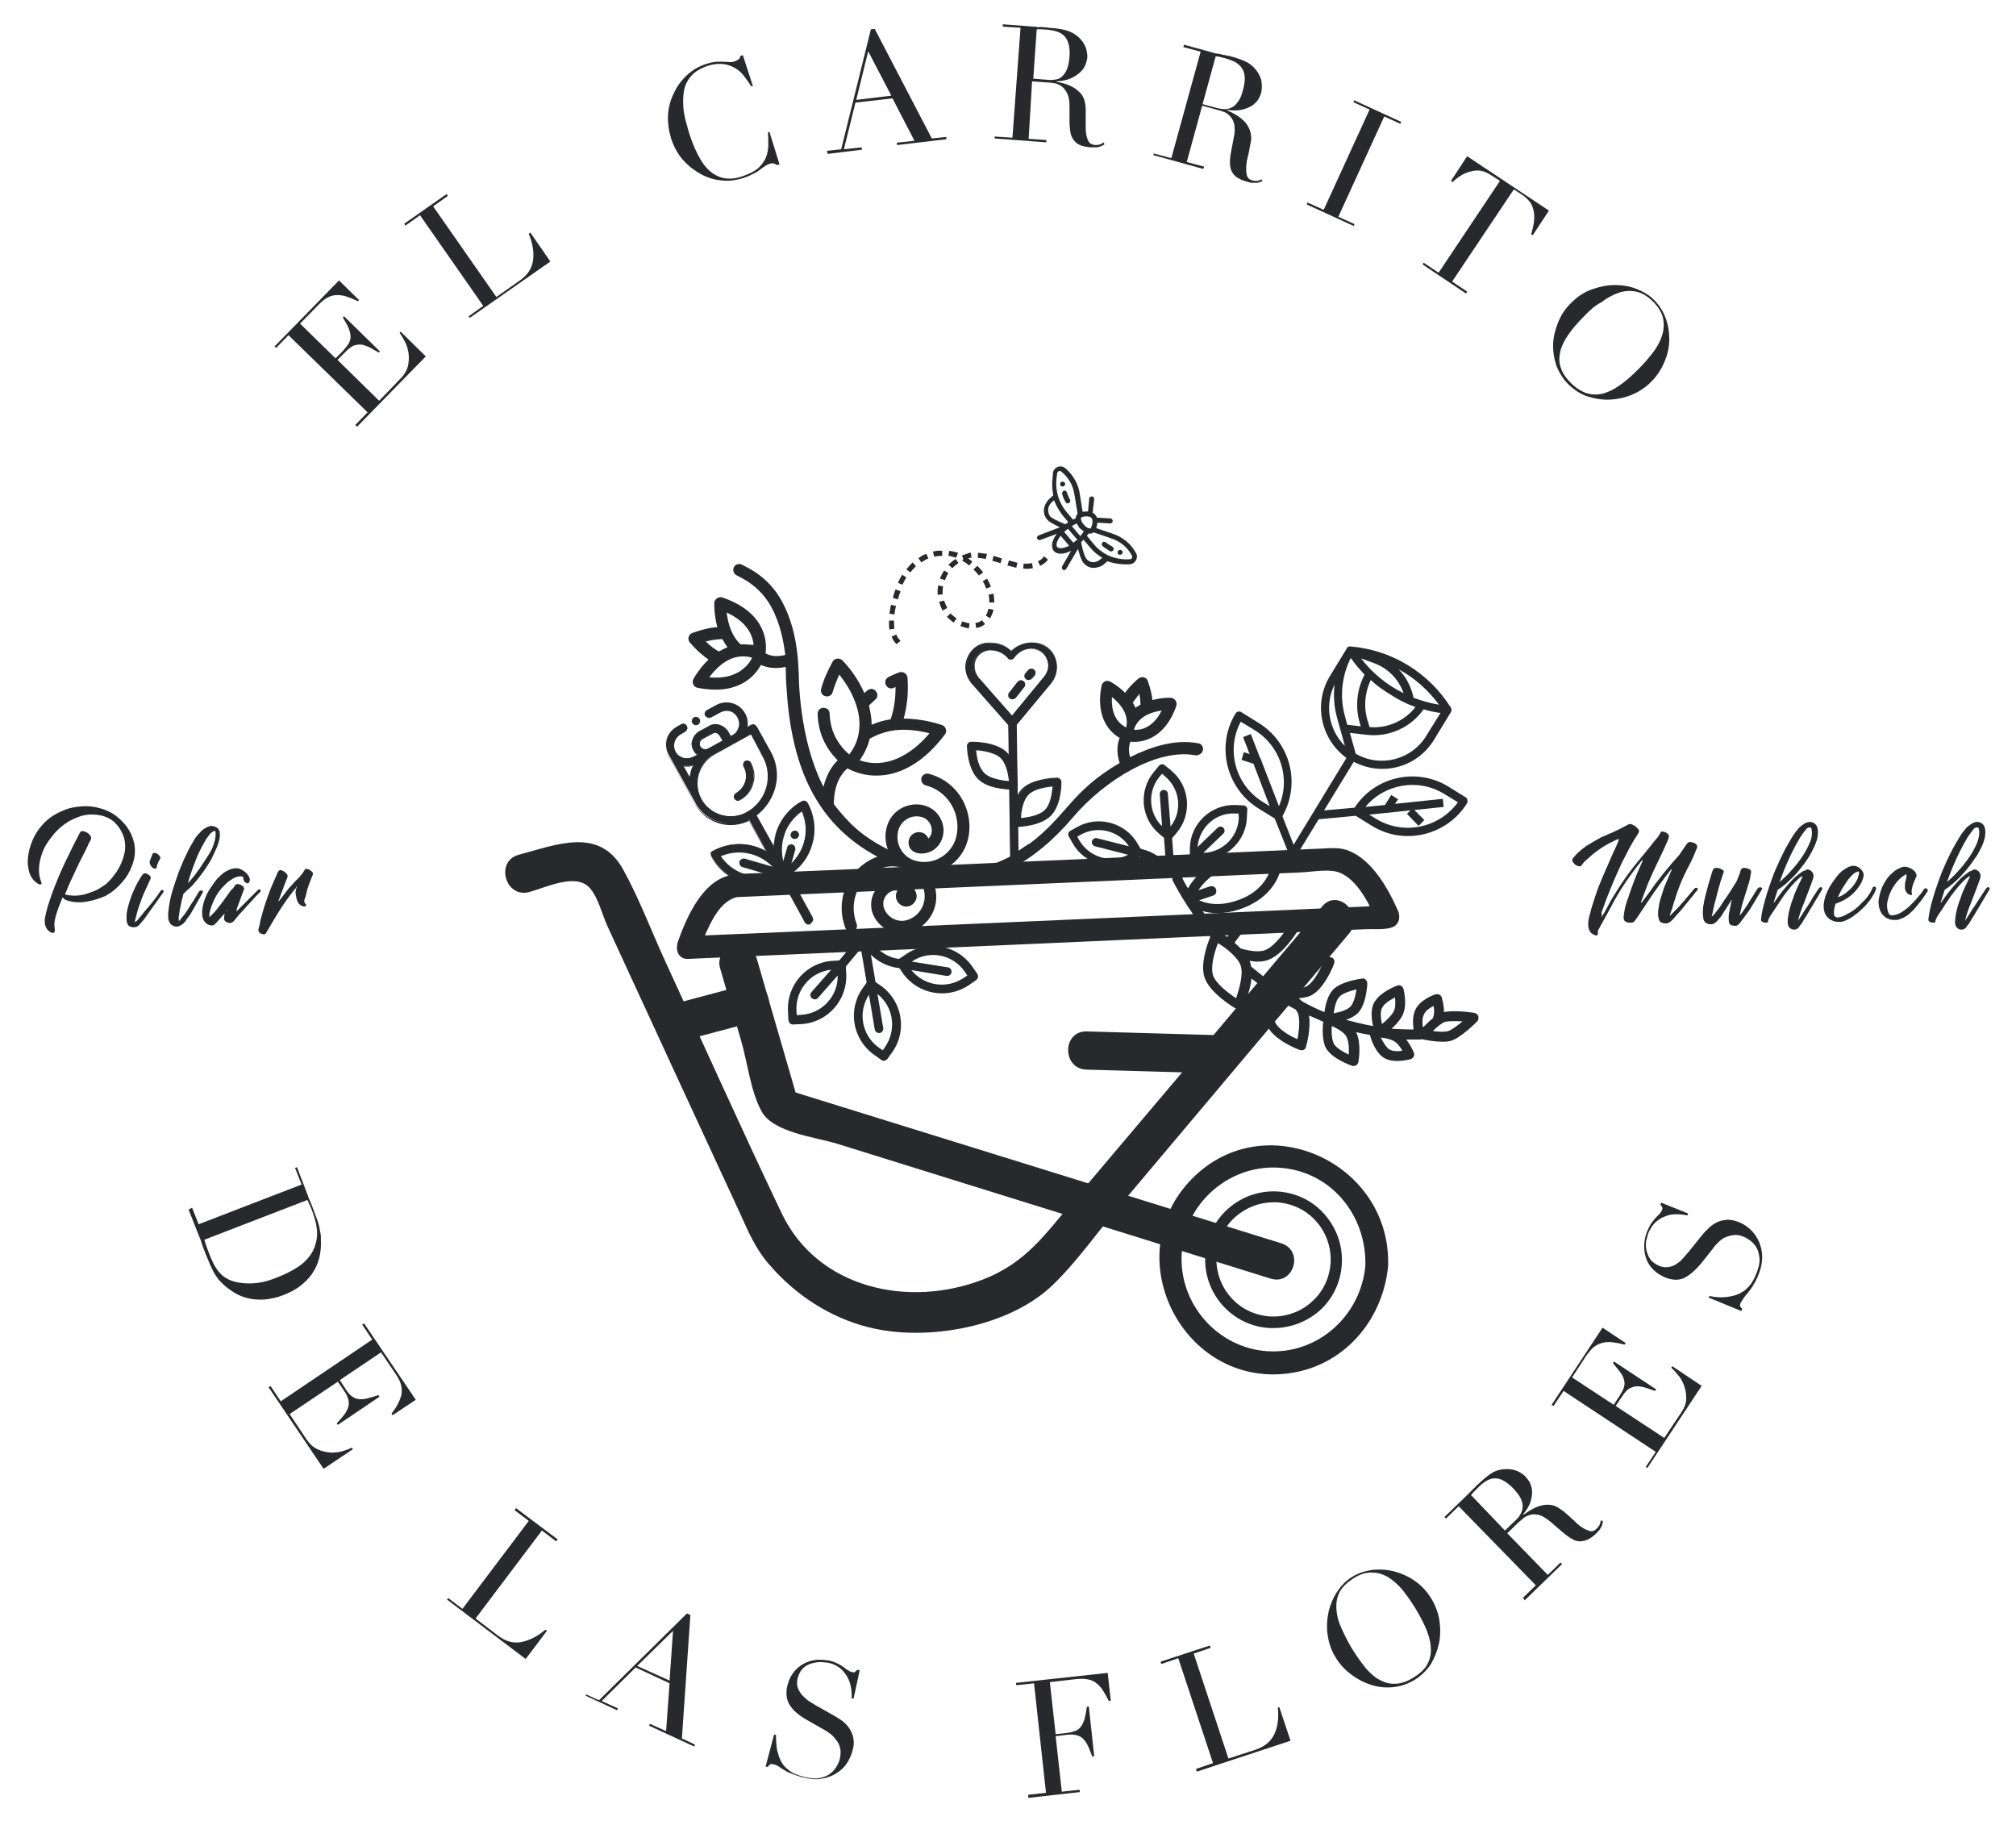 <?xml version="1.0" encoding="utf-8"?>
<!-- Generator: Adobe Illustrator 22.1.0, SVG Export Plug-In . SVG Version: 6.00 Build 0)  -->
<svg version="1.1" id="Capa_1" xmlns="http://www.w3.org/2000/svg" xmlns:xlink="http://www.w3.org/1999/xlink" x="0px" y="0px"
	 viewBox="0 0 522.7 472.1" style="enable-background:new 0 0 522.7 472.1;" xml:space="preserve">
<style type="text/css">
	.st0{fill:#27292D;}
	.st1{fill-rule:evenodd;clip-rule:evenodd;fill:#27292D;}
</style>
<g>
	<g>
		<path class="st0" d="M16.3,232.7l-0.2,0.2c-0.3,0.9-0.7,1.7-1,2.6c-0.3,0.9-0.6,1.7-0.8,2.7c-0.1,0.4-0.2,0.8-0.2,1.3
			s0,0.8,0.1,1.3c0,0.2,0,0.4,0,0.6c-0.1,0.4-0.4,0.6-0.8,0.4c-0.8-0.3-1.3-0.9-1.6-1.7c-0.2-0.5-0.2-0.9-0.2-1.4
			c0-0.5,0.1-1,0.2-1.4c0.2-0.9,0.4-1.8,0.7-2.7c0.3-0.9,0.6-1.8,0.9-2.7c1.1-3,2.3-5.9,3.7-8.8c0.6-1.2,1.2-2.4,1.7-3.5
			c0.6-1.2,1.2-2.3,1.8-3.5c0.2-0.4,0.4-0.6,0.6-0.6c0.2-0.1,0.5,0,0.8,0.1c0.6,0.2,1,0.5,1.3,0.9c0.4,0.4,0.4,0.8,0.2,1.3
			c-0.3,0.5-0.6,1-0.8,1.6c-0.3,0.5-0.5,1.1-0.8,1.6c-0.9,1.7-1.7,3.4-2.5,5.1c-0.8,1.7-1.6,3.4-2.3,5.2c-0.1,0.1-0.2,0.3-0.2,0.6
			c0.8,0.2,1.6,0.3,2.4,0.3c0.8,0,1.6-0.1,2.5-0.3c0.8-0.2,1.6-0.5,2.4-0.8c0.8-0.3,1.5-0.7,2.1-1.1c0.8-0.5,1.5-1,2.1-1.7
			c0.6-0.6,1.2-1.4,1.7-2.1c1.1-1.6,1.8-3.3,2.2-5.1c0.2-0.9,0.2-1.8,0.1-2.7c-0.1-0.9-0.4-1.8-0.8-2.6c-0.4-0.8-0.9-1.6-1.6-2.3
			c-0.6-0.7-1.4-1.2-2.3-1.6c-0.5-0.2-1-0.4-1.6-0.5c-0.5-0.1-1-0.2-1.6-0.2c-1-0.1-2,0-2.9,0.2c-0.9,0.2-1.8,0.6-2.7,1
			c-0.9,0.4-1.8,1-2.6,1.6c-0.9,0.7-1.7,1.5-2.4,2.3c-0.7,0.9-1.4,1.8-2,2.8s-1,2.1-1.3,3.1c-0.3,1.1-0.5,2.2-0.5,3.3
			c0,1.1,0.2,2.2,0.6,3.2c0.1,0.2,0.1,0.4,0,0.5c-0.1,0.1-0.3,0.1-0.5,0.1c-0.8-0.4-1.5-1-2-1.8c-0.5-0.8-0.8-1.8-0.9-2.8
			c-0.2-1.1-0.1-2.2,0.1-3.4c0.2-1.2,0.6-2.4,1.1-3.6c0.5-1.2,1.2-2.3,2.1-3.4c0.9-1.1,1.9-2,3.1-2.8c1.3-0.8,2.6-1.4,4.1-1.9
			c1.5-0.4,3-0.6,4.5-0.6c1.5,0,3,0.3,4.5,0.8c1.5,0.5,2.9,1.3,4.1,2.4c0.9,0.8,1.7,1.7,2.3,2.6c0.6,0.9,1.1,2,1.4,3.1
			c0.5,1.6,0.5,3.3,0.1,5.1c-0.5,1.8-1.2,3.3-2.2,4.7c-1,1.3-2.2,2.6-3.6,3.6c-0.5,0.3-0.9,0.6-1.4,0.9c-0.5,0.2-1,0.4-1.5,0.6
			c-0.8,0.3-1.5,0.5-2.3,0.7c-0.8,0.2-1.5,0.3-2.4,0.4c-1.6,0.1-3.1-0.1-4.5-0.7L16.3,232.7z"/>
		<path class="st0" d="M35,239.1l0.4-0.3c0.2-0.2,0.4-0.4,0.6-0.7c0.2-0.2,0.4-0.5,0.6-0.7c0.8-1,1.6-2,2.5-3c0.8-1,1.6-2,2.3-3.1
			l0.2-0.3c0.2-0.2,0.3-0.3,0.4-0.3c0.1,0,0.3,0.1,0.5,0.3c-0.1,0.2-0.2,0.3-0.2,0.4l-5,7c-0.4,0.5-0.9,1-1.3,1.5
			c-0.3,0.3-0.8,0.5-1.3,0.5c-0.5,0-0.9-0.1-1.3-0.4c-0.2-0.1-0.3-0.3-0.3-0.4c-0.1-0.2-0.1-0.3-0.2-0.5c-0.1-0.5-0.1-1-0.1-1.6
			c0-0.5,0.1-1.1,0.2-1.6c0.7-3.1,1.9-5.9,3.5-8.5l0.5-0.7c0.2-0.2,0.4-0.3,0.7-0.3c0.4,0.1,0.8,0.3,1.1,0.6
			c0.2,0.2,0.2,0.3,0.3,0.4c0,0.1,0,0.3-0.1,0.5l-1.6,3.5c-0.5,1.1-0.9,2.3-1.3,3.4c-0.4,1.1-0.7,2.3-1,3.5c0,0.1-0.1,0.3-0.1,0.4
			C35,238.7,35,238.9,35,239.1z M38.8,223.5c0-0.1,0-0.3,0.1-0.4c0.1-0.3,0.2-0.6,0.3-0.8c0.1-0.3,0.2-0.5,0.3-0.8
			c0.1-0.3,0.3-0.4,0.6-0.4c0.6,0.1,1.1,0.5,1.4,1c0.1,0.2,0.1,0.4,0,0.6c-0.1,0.2-0.3,0.4-0.4,0.7c-0.1,0.2-0.2,0.4-0.3,0.7
			c-0.1,0.1-0.1,0.2-0.1,0.4c0,0.1-0.1,0.3-0.1,0.4c0,0.2-0.1,0.3-0.4,0.3c-0.3,0-0.7-0.2-0.9-0.5C38.9,224.2,38.8,223.9,38.8,223.5
			z"/>
		<path class="st0" d="M46.4,238.8c0.1-0.1,0.2-0.2,0.3-0.3c0.1-0.1,0.2-0.2,0.2-0.3c0.6-0.7,1.1-1.3,1.6-2.1
			c0.5-0.7,0.9-1.5,1.4-2.2c0.3-0.4,0.6-0.9,0.8-1.3c0.3-0.4,0.5-0.9,0.8-1.3c0.2-0.4,0.5-0.5,0.9-0.4c0.2,0.1,0.3,0.2,0.2,0.4
			l-0.1,0.2l-3,5.3c-0.2,0.4-0.5,0.7-0.7,1c-0.3,0.3-0.5,0.7-0.7,1c-0.2,0.3-0.5,0.6-0.8,0.8c-0.4,0.3-0.8,0.5-1.2,0.6
			c-0.4,0.1-0.8,0-1.2-0.2c-0.4-0.1-0.6-0.4-0.8-0.6c-0.2-0.3-0.3-0.6-0.4-0.9c-0.1-0.4-0.1-0.8-0.1-1.3c0-0.4,0-0.8,0.1-1.3
			c0.2-1.7,0.5-3.3,1-4.9c0.5-1.6,1-3.2,1.6-4.8c0.4-1.1,0.9-2.1,1.3-3.2c0.5-1,1-2.1,1.5-3.1c0.4-0.7,0.8-1.4,1.2-2.1
			c0.4-0.7,0.9-1.3,1.5-1.9c0.5-0.6,1-1,1.6-1.3c0.3-0.2,0.6-0.3,0.9-0.4c0.3-0.1,0.7-0.1,1,0c1.1,0.2,1.7,0.9,1.7,2
			c0,0.6,0,1.1-0.2,1.7c-0.1,0.5-0.3,1.1-0.5,1.6c-0.4,0.9-0.8,1.8-1.2,2.6c-0.4,0.9-0.9,1.7-1.5,2.6c-0.5,0.8-1.1,1.6-1.7,2.4
			c-0.6,0.8-1.2,1.5-1.8,2.2c-0.3,0.4-0.7,0.7-1.1,1.1c-0.4,0.3-0.8,0.7-1.2,1.1c-0.1,0.1-0.1,0.2-0.2,0.2c-0.1,0.1-0.1,0.2-0.1,0.3
			c-0.3,1-0.5,2-0.7,3c-0.2,1-0.4,2-0.5,3L46.4,238.8L46.4,238.8z M55.6,215.4c-0.5,0.2-0.9,0.5-1.3,1c-0.2,0.3-0.4,0.5-0.6,0.8
			c-0.2,0.3-0.4,0.5-0.5,0.8c-1,1.7-1.9,3.5-2.6,5.4c-0.7,1.8-1.4,3.7-1.9,5.6c1.2-1.3,2.2-2.6,3.1-3.9c0.9-1.3,1.7-2.6,2.6-4
			c0.3-0.5,0.5-0.9,0.7-1.4c0.2-0.5,0.4-1,0.5-1.5c0.1-0.3,0.2-0.5,0.2-0.9c0.1-0.3,0.1-0.6,0.1-0.9c0-0.3,0-0.5,0-0.7
			C55.9,215.5,55.8,215.5,55.6,215.4z"/>
		<path class="st0" d="M59.1,235.9l-0.4,0.4l-2.4,2.7c-0.1,0.1-0.2,0.2-0.3,0.3c-0.1,0.1-0.2,0.2-0.3,0.3c-0.4,0.4-0.9,0.4-1.5,0.2
			c-0.8-0.3-1.3-0.9-1.6-1.7c-0.2-0.6-0.2-1.2-0.2-1.9c0.1-1,0.3-1.9,0.6-2.8c0.3-0.9,0.7-1.8,1.2-2.6c0.5-0.8,1-1.5,1.5-2.2
			c0.5-0.7,1.1-1.3,1.8-1.9c0.3-0.3,0.7-0.6,1.1-0.8c0.4-0.2,0.8-0.4,1.3-0.6c0.8-0.2,1.5-0.3,2.1-0.1c0.6,0.2,1.3,0.6,1.8,1.1
			c0.4,0.4,0.7,0.8,0.9,1.3c0.1,0.3,0.1,0.6,0,0.9c-0.1,0.3-0.3,0.5-0.5,0.5c-0.2,0-0.4-0.1-0.7-0.3c-0.1-0.1-0.2-0.3-0.3-0.4
			c0-0.2-0.1-0.3-0.1-0.5c0-0.3-0.1-0.5-0.2-0.5c-0.1-0.1-0.2-0.1-0.5-0.1c-0.3,0-0.6,0-0.9,0.1c-0.3,0.1-0.5,0.2-0.8,0.3
			c-0.5,0.3-1,0.6-1.4,0.9c-0.4,0.3-0.8,0.7-1.2,1.1c-1,1-1.8,2.1-2.4,3.3c-0.6,1.2-1.1,2.5-1.4,3.9c0,0.1,0,0.2,0,0.3
			c0,0.1,0,0.2,0,0.3c0,0.1,0,0.1,0,0.2c0,0.1,0,0.1,0,0.2l0.3-0.3c0.8-0.8,1.5-1.5,2.1-2.4c0.7-0.8,1.3-1.7,1.9-2.5
			c0.3-0.5,0.7-0.9,1-1.4c0.1-0.1,0.1-0.2,0.2-0.3c0.1-0.1,0.1-0.1,0.2-0.2c0.2-0.2,0.3-0.3,0.5-0.5c0.1-0.2,0.3-0.4,0.4-0.6
			c0.2-0.3,0.4-0.4,0.8-0.4c0.2,0,0.5,0.1,0.7,0.2c0.2,0.1,0.4,0.2,0.6,0.4c0.3,0.3,0.4,0.6,0.2,0.9c-0.2,0.6-0.5,1.3-0.7,1.9
			c-0.2,0.6-0.4,1.2-0.7,1.9c-0.1,0.3-0.2,0.5-0.3,0.8c-0.1,0.3-0.1,0.5-0.2,0.8l0.1,0.1l0.3-0.3l4.8-4.8c0.1,0,0.1-0.1,0.2-0.2
			c0.1-0.1,0.1-0.1,0.2-0.2c0.1-0.1,0.3-0.2,0.4-0.1c0.1,0,0.1,0,0.2,0.1c0.1,0,0.1,0.1,0.1,0.1c0,0.1,0,0.1,0,0.2
			c0,0.1-0.1,0.1-0.1,0.2c-0.2,0.2-0.4,0.4-0.6,0.6c-0.2,0.2-0.4,0.4-0.6,0.6c-0.7,0.8-1.4,1.6-2.1,2.3c-0.7,0.8-1.4,1.6-2.1,2.3
			l-1.4,1.7c-0.6,0.7-1.4,0.8-2.2,0.2c-0.3-0.2-0.5-0.6-0.4-1c0-0.3,0.1-0.5,0.1-0.8c0-0.3,0.1-0.5,0.1-0.8
			C59,236.3,59.1,236.1,59.1,235.9z"/>
		<path class="st0" d="M76.6,230.4c-0.1,0.1-0.2,0.2-0.3,0.3c-1.7,2.1-3.2,4.3-4.6,6.6l-2.5,4.2l-0.1,0.2c-0.1,0.2-0.2,0.3-0.3,0.4
			c-0.1,0.1-0.3,0.2-0.5,0.1c-0.3,0-0.5-0.1-0.7-0.2c-0.2-0.1-0.4-0.2-0.5-0.5c0-0.1-0.1-0.2-0.1-0.3c0-0.1,0-0.2,0-0.3
			c0.2-0.7,0.4-1.4,0.5-2.2c0.2-0.7,0.4-1.4,0.6-2.2c0.5-1.8,1.1-3.5,1.7-5.1c0.6-1.7,1.4-3.3,2.1-5c0.1-0.2,0.1-0.4,0.3-0.5
			c0.2-0.3,0.4-0.4,0.7-0.3c0.7,0.2,1.2,0.6,1.6,1.2c0.1,0.2,0.1,0.4,0,0.7c-0.4,1-0.8,1.9-1.1,2.9c-0.4,0.9-0.7,1.9-1.1,2.9
			c-0.1,0.1-0.1,0.3-0.1,0.4l0.3-0.3c0.5-0.7,1.1-1.4,1.6-2.1s1.1-1.4,1.7-2c0.3-0.3,0.6-0.7,0.9-1c0.3-0.3,0.7-0.6,1-1
			c0.2-0.3,0.4-0.5,0.7-0.8c0.1-0.2,0.2-0.3,0.3-0.5c0.1-0.2,0.2-0.3,0.3-0.5c0.2-0.3,0.4-0.3,0.7-0.2c0.5,0.1,0.9,0.4,1.3,0.8
			c0.2,0.2,0.2,0.5,0,0.9c-0.2,0.4-0.3,0.8-0.5,1.3c-0.2,0.4-0.3,0.8-0.5,1.3c-0.2,0.6-0.4,1.2-0.5,1.7c-0.1,0.6-0.3,1.2-0.5,1.8
			c0,0.1-0.1,0.2-0.1,0.2c0,0.1,0,0.2,0,0.2c0,0.3,0,0.5,0.2,0.7c0.1,0.1,0.1,0.1,0.2,0.2c0.1,0.1,0.1,0.3,0,0.4
			c-0.1,0.1-0.2,0.2-0.3,0.2c-0.2,0-0.4,0-0.6-0.1c-0.3-0.1-0.6-0.3-0.8-0.5c-0.2-0.2-0.4-0.5-0.5-0.8c-0.2-0.5-0.3-1-0.4-1.6
			c-0.1-0.5-0.1-1,0.1-1.6c0-0.1,0.1-0.2,0.1-0.3c0-0.1,0-0.2,0-0.3l-0.1,0C76.8,230.1,76.7,230.3,76.6,230.4z"/>
	</g>
	<g>
		<path class="st0" d="M190.6,232.6c48.7-2.1,97.4-4.3,146.2-6.4c2.8-0.1,5.9-0.7,8.7-0.4c5.8,0.6,9.5,8.5,11.7,13.4
			c0.6-1.4,1.2-2.9,1.8-4.3c1.5-0.5,0.1,0-0.5-0.1c-1.3-0.2-2.8,0.1-4.1,0.2c-4.5,0.2-9.1,0.4-13.6,0.6c-14.9,0.7-29.8,1.3-44.7,2
			c-31.4,1.4-62.8,2.7-94.2,4.1c-7.9,0.3-15.8,0.7-23.6,1c0.3,1.9,0.5,3.9,0.8,5.8c2.2-0.7,2.7-3.8,3.5-5.6c1.7-3.9,4.3-9.8,9-10.4
			c3.8-0.5,2.2-6.2-1.6-5.7c-7.9,1.1-12.2,11.4-14.5,18.1c0.7-0.7,1.4-1.4,2.1-2.1c-3.1,0.9-2.7,6,0.8,5.8
			c53.1-2.3,106.2-4.6,159.4-7c5.4-0.2,10.9-0.5,16.3-0.7c2-0.1,4.6,0.2,6.6-0.4c2-0.6,2.5-2.6,1.8-4.3c-2.5-5.7-6.6-13.1-12.7-15.6
			c-2.4-1-4.8-0.7-7.3-0.6c-10.6,0.5-21.2,0.9-31.8,1.4c-31.9,1.4-63.9,2.8-95.8,4.2c-8,0.3-16,0.7-24,1
			C186.8,226.8,186.8,232.8,190.6,232.6"/>
		<path class="st0" d="M380,206.7l-4.5-2.8c-8.3-5-19-2.6-24.3,5.5l-7.9,0.7l7.7-12.6c7.4,3.9,16.5,1.4,20.8-5.7l4.4-7.2
			c0.2-0.3,0.2-0.8,0-1.1c-5.7-9.1-15.3-15-26-15.9c0,0,0,0-0.1,0c0,0-0.1,0-0.1,0c-0.1,0-0.1,0-0.2,0c-0.1,0-0.2,0.1-0.3,0.1
			c0,0-0.1,0-0.1,0.1c-0.1,0.1-0.1,0.1-0.2,0.2c0,0,0,0,0,0.1l-4.4,7.2c-4.3,7.1-2.4,16.3,4.3,21.2L335.4,219l-2.9-7.4
			c4.8-8.4,2.1-19.1-6.2-24.2l-4.5-2.8c-0.5-0.3-1.1-0.1-1.4,0.3c-5.2,8.4-2.5,19.5,5.9,24.7l4.2,2.6l3.6,9l-2.5,4l1.8,1.1l8.5-13.9
			l9.6-0.9l4.2,2.6c8.4,5.2,19.5,2.5,24.7-5.9C380.6,207.7,380.5,207,380,206.7 M324,195.5l-1.5-0.5l-0.6,2l3.1,1l4.2,11l-1.8-1.1
			c-7.1-4.4-9.6-13.5-5.7-20.8l3.6,2.2c6.7,4.1,9.4,12.5,6.3,19.7l-4.8-12.4l0-0.1l-0.1,0l-2.4-6.2l-2,0.8L324,195.5z M373.1,182.7
			c-2.3-0.4-4.5-1-6.6-1.8c-0.6-2.8-1.9-5.4-3.9-7.4C366.7,175.7,370.3,178.9,373.1,182.7 M367,183.3c-2.8,3.6-7.3,5.6-11.9,5.2
			l-0.4-1.3c-1.2-3.6-0.9-7.5,0.7-10.9c1.5,1.4,3.2,2.6,5,3.7C362.5,181.4,364.7,182.5,367,183.3 M356.2,171.9
			c3.6,1.3,6.5,4.2,7.7,7.8c-4.3-2.1-8.1-5.2-11-9L356.2,171.9z M350.4,170.8c1,1.5,2.2,2.8,3.4,4.1c-2.1,4-2.5,8.7-1.1,13l0.1,0.4
			l-3.5-0.4l-0.6-2.3c-1.4-5-0.8-10.3,1.5-15L350.4,170.8z M346,177.5c-0.3,2.9-0.1,5.9,0.7,8.7l2,7.2
			C344.5,189.2,343.4,182.8,346,177.5L346,177.5z M351.5,195.4l-1.5-5.4l4.3,0.5c5.8,0.7,11.5-1.9,14.8-6.6c1.4,0.4,2.7,0.7,4.1,0.9
			l0.3,0l-3.6,5.8C366.1,197,357.9,199.1,351.5,195.4L351.5,195.4z M356.8,212.3l-1.8-1.1l10.7-1.1l-0.9,0.9l3,3.1l1.5-1.5l-2.6-2.6
			l7.6-0.8l-0.2-2.1l-12.4,1.3l0.8-1.2l-1.8-1.1l-1.6,2.6l-5.1,0.5c5-6,13.7-7.5,20.4-3.4l3.6,2.2
			C373.1,214.7,363.9,216.6,356.8,212.3"/>
		<path class="st0" d="M181.4,187.1c0.1-0.2,0-0.5-0.1-0.7c-0.1-0.2-0.3-0.4-0.6-0.5s-0.5,0-0.7,0.1c-0.2,0.1-0.4,0.3-0.5,0.6
			c-0.1,0.2,0,0.5,0.1,0.7c0.1,0.2,0.3,0.4,0.6,0.5c0.2,0.1,0.5,0,0.7-0.1C181.2,187.6,181.3,187.4,181.4,187.1"/>
		<path class="st0" d="M180.5,188c-0.1,0-0.2,0-0.3,0c-0.3-0.1-0.5-0.3-0.7-0.5c-0.1-0.3-0.2-0.6-0.1-0.8c0.1-0.3,0.3-0.5,0.5-0.7
			c0.3-0.1,0.6-0.2,0.8-0.1c0.3,0.1,0.5,0.3,0.7,0.5c0.1,0.3,0.2,0.6,0.1,0.8c-0.1,0.3-0.3,0.5-0.5,0.7
			C180.8,187.9,180.7,188,180.5,188 M180.5,186.1c-0.1,0-0.3,0-0.4,0.1c-0.2,0.1-0.3,0.3-0.4,0.5c-0.1,0.2,0,0.4,0.1,0.6
			c0.1,0.2,0.3,0.3,0.5,0.4c0.2,0.1,0.4,0,0.6-0.1c0.2-0.1,0.3-0.3,0.4-0.5c0.1-0.2,0-0.4-0.1-0.6c-0.1-0.2-0.3-0.3-0.5-0.4
			C180.6,186.1,180.5,186.1,180.5,186.1"/>
		<path class="st0" d="M185.6,182.9l-2.4,1.3c-0.5,0.3-0.6,0.8-0.4,1.3c0.3,0.5,0.8,0.6,1.3,0.4l2.4-1.3c0.8-0.4,1.7-0.6,2.6-0.3
			c0.9,0.3,1.6,0.8,2.1,1.7c0.4,0.8,0.6,1.7,0.3,2.6c-0.3,0.9-0.8,1.6-1.7,2.1l-0.6,0.4l-0.7-1.4c-0.4-0.8-1.2-1.4-2.1-1.7
			c-0.9-0.3-1.8-0.2-2.6,0.3l-2.6,1.4c-0.8,0.4-1.4,1.2-1.7,2.1c-0.3,0.9-0.2,1.8,0.3,2.6c0.3,0.5,0.6,0.9,1.1,1.2l-1.2,0.6
			c-0.8,0.4-1.7,0.6-2.6,0.3c-0.9-0.3-1.6-0.8-2.1-1.7c-0.9-1.7-0.3-3.8,1.4-4.7l1.2-0.7c0.5-0.3,0.6-0.8,0.4-1.3
			c-0.3-0.5-0.8-0.6-1.3-0.4l-1.2,0.7c-1.3,0.7-2.2,1.8-2.6,3.2c-0.4,1.4-0.2,2.8,0.5,4.1l7.1,12.8c0,0.1,0.1,0.1,0.1,0.2
			c2.9,4.5,8.8,6.1,13.6,3.7l4.6,8.4c-1-0.6-2.1-1.1-3.3-1.4c-3.6-1-7.4-0.6-10.7,1.2c-0.5,0.3-0.6,0.8-0.4,1.3
			c3.6,6.5,11.6,9.1,18.3,6l6.1,11.1c0.3,0.5,0.8,0.6,1.3,0.4c0.2-0.1,0.4-0.3,0.5-0.6c0.1-0.2,0-0.5-0.1-0.7l-6.1-11.1
			c2.9-1.8,5-4.6,5.9-7.9c1-3.6,0.6-7.4-1.2-10.7c-0.3-0.5-0.8-0.6-1.3-0.4c-3.3,1.8-5.7,4.8-6.7,8.4c-0.3,1.2-0.5,2.4-0.6,3.6
			l-4.7-8.5c2.4-1.7,4-4.1,4.8-6.8c0.9-3.1,0.6-6.6-1.1-9.7l-3.6-6.5c-0.1-0.2-0.3-0.4-0.6-0.5s-0.5,0-0.7,0.1l-1.1,0.6
			c0.2-1.2,0.1-2.5-0.6-3.6C191.5,182.4,188.2,181.5,185.6,182.9 M181.5,193.5c-0.2-0.4-0.2-0.8-0.1-1.2c0.1-0.4,0.4-0.7,0.7-0.9
			l2.6-1.4c0.4-0.2,0.8-0.2,1.2-0.1c0.4,0.1,0.7,0.4,0.9,0.7l0.7,1.4l-3.5,1.9v0l-0.4,0.2C182.9,194.5,182,194.3,181.5,193.5
			 M177,198.5c1,0.2,2,0.1,2.9-0.2c-0.3,0.6-0.5,1.2-0.7,1.8c-0.2,0.6-0.3,1.2-0.4,1.8L177,198.5z M186.7,221.9
			c2.6-1.2,5.6-1.4,8.4-0.6c2.3,0.7,4.3,1.9,5.8,3.7l-7.8-2.2c-0.5-0.1-1,0.1-1.2,0.7c-0.1,0.5,0.1,1,0.7,1.2l7.7,2.2
			C195.2,228.4,189.6,226.4,186.7,221.9 M207.9,210.2c1.2,2.6,1.4,5.6,0.6,8.4c-0.7,2.3-1.9,4.3-3.7,5.8l1.2-4
			c0.1-0.5-0.1-1-0.7-1.2c-0.5-0.1-1,0.1-1.2,0.7l-1.2,4c-0.7-2.2-0.7-4.6,0-6.8C203.8,214.2,205.5,211.8,207.9,210.2 M197.9,195.9
			c2.9,5.2,1,11.9-4.3,14.7c-4.2,2.3-9.5,0.8-11.8-3.4l0,0c-1.1-2-1.4-4.4-0.7-6.6c0.6-2.2,2.1-4.1,4.1-5.2l9.5-5.2L197.9,195.9z"/>
		<path class="st0" d="M209.7,239.7c-0.1,0-0.2,0-0.3,0c-0.3-0.1-0.5-0.3-0.7-0.5l-6-11c-6.7,3.1-14.8,0.4-18.3-6.1
			c-0.1-0.3-0.2-0.6-0.1-0.8c0.1-0.3,0.3-0.5,0.5-0.7c3.3-1.8,7.2-2.3,10.8-1.2c1,0.3,2,0.7,2.9,1.2l-4.3-7.8
			c-4.9,2.4-10.7,0.8-13.7-3.8c0,0-0.1-0.1-0.1-0.2l-7.1-12.8c-0.7-1.3-0.9-2.8-0.5-4.2c0.4-1.4,1.4-2.6,2.6-3.3l1.2-0.7
			c0.3-0.1,0.6-0.2,0.8-0.1c0.3,0.1,0.5,0.3,0.7,0.5c0.1,0.3,0.2,0.6,0.1,0.8c-0.1,0.3-0.3,0.5-0.5,0.7l-1.2,0.7
			c-1.6,0.9-2.2,2.9-1.3,4.5c0.4,0.8,1.1,1.3,2,1.6c0.9,0.2,1.7,0.1,2.5-0.3l1-0.5c-0.4-0.3-0.7-0.7-0.9-1.1
			c-0.5-0.8-0.6-1.8-0.3-2.8c0.3-0.9,0.9-1.7,1.7-2.2l2.6-1.4c0.8-0.5,1.8-0.6,2.8-0.3c0.9,0.3,1.7,0.9,2.2,1.7l0.7,1.2l0.5-0.3
			c0.8-0.4,1.3-1.1,1.6-2c0.2-0.9,0.1-1.7-0.3-2.5c-0.4-0.8-1.1-1.3-2-1.6c-0.9-0.2-1.7-0.1-2.5,0.3l-2.4,1.3
			c-0.3,0.1-0.6,0.2-0.8,0.1c-0.3-0.1-0.5-0.3-0.7-0.5c-0.1-0.3-0.2-0.6-0.1-0.8c0.1-0.3,0.3-0.5,0.5-0.7l2.4-1.3l0.1,0.1l-0.1-0.1
			c2.7-1.5,6.1-0.5,7.5,2.2c0.6,1,0.8,2.3,0.6,3.4l0.9-0.5c0.3-0.1,0.6-0.2,0.8-0.1c0.3,0.1,0.5,0.3,0.7,0.5l3.6,6.5
			c1.7,3,2.1,6.5,1.1,9.8c-0.8,2.7-2.5,5.1-4.7,6.8l4.4,7.9c0.1-1,0.2-2.1,0.5-3.1c1.1-3.7,3.5-6.7,6.8-8.5c0.3-0.1,0.6-0.2,0.8-0.1
			c0.3,0.1,0.5,0.3,0.7,0.5c1.8,3.3,2.3,7.2,1.2,10.8c-0.9,3.3-3,6.1-5.9,7.9l6,11c0.1,0.3,0.2,0.6,0.1,0.8
			c-0.1,0.3-0.3,0.5-0.5,0.7C210.1,239.7,209.9,239.7,209.7,239.7 M202.8,227.8L209,239c0.1,0.2,0.3,0.3,0.5,0.4
			c0.2,0.1,0.4,0,0.6-0.1c0.2-0.1,0.3-0.3,0.4-0.5c0.1-0.2,0-0.4-0.1-0.6l-6.2-11.2l0.1-0.1c2.8-1.8,4.9-4.6,5.8-7.8
			c1-3.6,0.6-7.3-1.2-10.6c-0.1-0.2-0.3-0.3-0.5-0.4c-0.2-0.1-0.4,0-0.6,0.1c-3.3,1.8-5.6,4.8-6.7,8.3c-0.3,1.1-0.5,2.3-0.6,3.5
			l0,0.5l-5-9.1l0.1-0.1c2.3-1.6,4-4,4.7-6.7c0.9-3.2,0.6-6.7-1.1-9.6l-3.6-6.5c-0.1-0.2-0.3-0.3-0.5-0.4c-0.2-0.1-0.4,0-0.6,0.1
			l-1.4,0.8l0.1-0.3c0.2-1.2,0-2.5-0.6-3.5c-1.4-2.5-4.6-3.5-7.1-2.1l-2.4,1.3c-0.4,0.2-0.5,0.7-0.3,1.1c0.1,0.2,0.3,0.3,0.5,0.4
			c0.2,0.1,0.4,0,0.6-0.1l2.4-1.3c0.8-0.5,1.8-0.6,2.7-0.3c0.9,0.3,1.7,0.9,2.2,1.7c0.5,0.8,0.6,1.8,0.3,2.7
			c-0.3,0.9-0.9,1.7-1.7,2.2l-0.8,0.4l-0.8-1.5c-0.4-0.8-1.1-1.3-2-1.6c-0.9-0.2-1.8-0.1-2.5,0.3l-2.6,1.4c-0.8,0.4-1.3,1.1-1.6,2
			c-0.2,0.9-0.1,1.8,0.3,2.5c0.3,0.5,0.6,0.8,1,1.1l0.2,0.1l-1.4,0.8c-0.8,0.5-1.8,0.6-2.7,0.3c-0.9-0.3-1.7-0.9-2.2-1.7
			c-1-1.7-0.3-3.9,1.4-4.9l1.2-0.7c0.4-0.2,0.5-0.7,0.3-1.1c-0.1-0.2-0.3-0.3-0.5-0.4c-0.2-0.1-0.4,0-0.6,0.1l-1.2,0.7
			c-1.2,0.7-2.1,1.8-2.5,3.1c-0.4,1.3-0.2,2.8,0.4,4l7.1,12.8c0,0.1,0.1,0.1,0.1,0.2c2.9,4.5,8.7,6,13.5,3.6l0.1-0.1l5,9l-0.5-0.3
			c-1-0.6-2.1-1.1-3.3-1.4c-3.6-1-7.3-0.6-10.6,1.2c-0.2,0.1-0.3,0.3-0.4,0.5c-0.1,0.2,0,0.4,0.1,0.6c3.5,6.4,11.5,9,18.1,5.9
			L202.8,227.8z M196.9,227.5c-4.1,0-8-2-10.3-5.5l-0.1-0.1l0.2-0.1c2.6-1.2,5.6-1.4,8.5-0.6c2.3,0.7,4.3,1.9,5.8,3.7l0.3,0.4
			l-8.2-2.4c-0.4-0.1-0.9,0.1-1,0.6c-0.1,0.4,0.1,0.9,0.6,1l8.2,2.4l-0.5,0.1C199.2,227.3,198,227.5,196.9,227.5 M186.9,222
			c2.8,4.1,8,6.1,12.8,4.9l-7.2-2.1c-0.6-0.2-0.9-0.8-0.8-1.4c0.2-0.6,0.8-0.9,1.4-0.8l7.2,2.1c-1.5-1.5-3.3-2.6-5.3-3.2
			C192.3,220.7,189.4,220.9,186.9,222 M204.5,224.8l1.3-4.5c0.1-0.4-0.1-0.9-0.6-1c-0.4-0.1-0.9,0.1-1,0.6l-1.3,4.5l-0.1-0.5
			c-0.7-2.2-0.7-4.6,0-6.9c0.8-2.8,2.6-5.2,5-6.8l0.1-0.1l0.1,0.2c1.2,2.6,1.4,5.7,0.6,8.5c-0.7,2.3-1.9,4.3-3.7,5.8L204.5,224.8z
			 M205.1,218.9c0.1,0,0.2,0,0.3,0c0.6,0.2,0.9,0.8,0.8,1.4l-1,3.5c1.5-1.5,2.6-3.3,3.2-5.3c0.8-2.7,0.6-5.5-0.5-8.1
			c-2.3,1.6-4,3.9-4.7,6.6c-0.6,2.1-0.6,4.2-0.1,6.3l1-3.5C204.1,219.3,204.6,218.9,205.1,218.9 M189.4,211.9
			c-3.1,0-6.1-1.6-7.7-4.6c-1.1-2.1-1.4-4.4-0.7-6.7c0.7-2.3,2.2-4.1,4.2-5.3l9.6-5.3l3.2,5.8c1.4,2.6,1.7,5.5,0.9,8.4
			c-0.8,2.8-2.7,5.2-5.3,6.6C192.3,211.5,190.9,211.9,189.4,211.9 M194.7,190.4l-9.4,5.2c-2,1.1-3.4,2.9-4.1,5.1
			c-0.6,2.2-0.4,4.5,0.7,6.5c2.3,4.1,7.5,5.6,11.6,3.4c5.2-2.8,7.1-9.4,4.2-14.5L194.7,190.4z M179,202.4l-2.2-4l0.3,0.1
			c0.9,0.2,1.9,0.1,2.8-0.2l0.4-0.1l-0.2,0.3c-0.3,0.6-0.5,1.2-0.7,1.8c-0.2,0.6-0.3,1.2-0.4,1.8L179,202.4z M177.3,198.7l1.5,2.7
			c0.1-0.5,0.2-0.9,0.3-1.4c0.1-0.5,0.3-1,0.6-1.5C178.9,198.8,178.1,198.8,177.3,198.7 M182.9,194.5c-0.6,0-1.2-0.3-1.5-0.9v0
			c-0.2-0.4-0.3-0.9-0.1-1.3s0.4-0.8,0.8-1l2.6-1.4c0.4-0.2,0.9-0.3,1.3-0.1c0.4,0.1,0.8,0.4,1,0.8l0.8,1.5l-4.1,2.2
			C183.5,194.4,183.2,194.5,182.9,194.5 M185.5,190c-0.2,0-0.5,0.1-0.7,0.2l-2.6,1.4c-0.3,0.2-0.6,0.5-0.7,0.8
			c-0.1,0.4-0.1,0.7,0.1,1.1c0.4,0.7,1.2,0.9,1.9,0.6l3.8-2.1l-0.7-1.2c-0.2-0.3-0.5-0.6-0.8-0.7C185.7,190,185.6,190,185.5,190"/>
		<path class="st0" d="M192.9,198.6c0.7,1.2,0.8,2.6,0.4,4c-0.4,1.3-1.3,2.4-2.5,3.1c-0.5,0.3-0.6,0.8-0.4,1.3
			c0.3,0.5,0.8,0.6,1.3,0.4c1.7-0.9,2.9-2.4,3.4-4.3c0.5-1.8,0.3-3.8-0.6-5.4c-0.3-0.5-0.8-0.6-1.3-0.4
			C192.9,197.6,192.7,198.2,192.9,198.6"/>
		<path class="st0" d="M191.4,207.6c-0.1,0-0.2,0-0.3,0c-0.3-0.1-0.5-0.3-0.7-0.5c-0.1-0.3-0.2-0.6-0.1-0.8c0.1-0.3,0.3-0.5,0.5-0.7
			c1.2-0.7,2-1.7,2.4-3c0.4-1.3,0.2-2.7-0.4-3.8v0c-0.3-0.5-0.1-1.2,0.4-1.5c0.5-0.3,1.2-0.1,1.5,0.4c0.9,1.7,1.2,3.7,0.6,5.5
			c-0.5,1.9-1.8,3.4-3.5,4.3C191.7,207.6,191.5,207.6,191.4,207.6 M193.1,198.6c0.7,1.3,0.9,2.7,0.5,4.1c-0.4,1.4-1.3,2.5-2.6,3.2
			c-0.2,0.1-0.3,0.3-0.4,0.5c-0.1,0.2,0,0.4,0.1,0.6c0.1,0.2,0.3,0.3,0.5,0.4c0.2,0.1,0.4,0,0.6-0.1c1.6-0.9,2.8-2.4,3.3-4.2
			c0.5-1.8,0.3-3.7-0.6-5.3c-0.2-0.4-0.7-0.5-1.1-0.3C193,197.7,192.9,198.2,193.1,198.6z"/>
		<path class="st0" d="M207.1,216.6c0.1-0.2,0-0.5-0.1-0.7c-0.1-0.2-0.3-0.4-0.6-0.5c-0.2-0.1-0.5,0-0.7,0.1
			c-0.2,0.1-0.4,0.3-0.5,0.6c-0.1,0.2,0,0.5,0.1,0.7c0.1,0.2,0.3,0.4,0.6,0.5c0.2,0.1,0.5,0,0.7-0.1
			C206.8,217.1,207,216.9,207.1,216.6"/>
		<path class="st0" d="M206.1,217.5c-0.1,0-0.2,0-0.3,0c-0.3-0.1-0.5-0.3-0.7-0.5c-0.1-0.3-0.2-0.6-0.1-0.8c0.1-0.3,0.3-0.5,0.5-0.7
			c0.3-0.1,0.6-0.2,0.8-0.1c0.3,0.1,0.5,0.3,0.7,0.5c0.1,0.3,0.2,0.6,0.1,0.8c-0.1,0.3-0.3,0.5-0.5,0.7
			C206.5,217.4,206.3,217.5,206.1,217.5 M206.1,215.5c-0.1,0-0.3,0-0.4,0.1c-0.2,0.1-0.3,0.3-0.4,0.5c-0.1,0.2,0,0.4,0.1,0.6
			c0.1,0.2,0.3,0.3,0.5,0.4c0.2,0.1,0.4,0,0.6-0.1c0.2-0.1,0.3-0.3,0.4-0.5c0.1-0.2,0-0.4-0.1-0.6c-0.1-0.2-0.3-0.3-0.5-0.4
			C206.3,215.5,206.2,215.5,206.1,215.5"/>
		<path class="st0" d="M311.7,193.4c-0.2-0.4-0.6-0.7-1.1-0.7c-6.1-1.2-12.6,1.1-17.6,3.6c0-0.1-0.7-2.1,0.1-4
			c4.2,0.4,9.3-1.8,11.9-9.3c0.3-1-0.4-2-1.4-2.1c-0.2,0-2.3-0.1-4.8,0.6c-0.2-2.2-1.1-4.7-1.3-5.2c-0.5-0.8-1.5-1-2.3-0.4
			c-0.1,0.1-1.9,1.5-3.5,3.7c-1.8-1.8-3.8-2.9-3.9-2.9c-0.9-0.5-2,0.1-2.2,1.1c-1.4,7.1,1.2,11.5,4.7,13.5c-1.3,3.2,0,6.4,0,6.5
			c-12.8,7.5-13.6,13.7-23.7,21.2c1.6-1.3-2.9,1.8-4.6,3c-5.4,2.9-11.3,4.3-17.2,3.3c10.3-5.1,8.1-21.5-4-24.7
			c-0.8-0.2-1.7,0.3-1.9,1.1c-0.2,0.8,0.3,1.7,1.1,1.9c5.9,1.5,9.4,7.6,7.9,13.5c-1.2,4.5-5.9,7.3-10.4,6.1
			c-3.5-0.9-5.5-4.5-4.6-7.9c0.7-2.6,3.4-4.2,6-3.5c2.7,0.7,3.5,4.1,1.8,5.6c-0.6-1.6-2.5-2.1-3.8-1.3c-1.3,0.7-1.7,2.4-1,3.7
			c1.1,1.9,4.1,1.8,5.9,0.7c1.3-0.8,2.2-2,2.6-3.5c0.5-1.7,0.2-3.5-0.7-5.1c-3.2-5.4-12.1-4.1-13.8,2.6c-0.5,1.9-0.4,3.9,0.3,5.7
			c-7-3.5-10.3-7-14-11.7c0-5,1.8-7.8,3.5-9.3c3.8,2,8,2.4,12.2,1.2c4.8-1.4,9.2-4.8,13.1-10c0.6-0.8,0.3-2-0.7-2.4
			c-0.3-0.1-4.7-1.7-10-1.7c0.8-2.9,1.3-6.3,1-10.6c-0.1-1-1.1-1.7-2.1-1.4c0,0-1.2,0.4-2.8,1.2c-0.8,0.4-1.1,1.3-0.7,2.1
			c0.4,0.8,1.3,1.1,2.1,0.7c0.1-0.1,0.3-0.1,0.4-0.2c0,3.4-0.5,6.2-1.3,8.4c-1.6,0.2-3.3,0.7-4.9,1.4c0-1.6-0.3-3.3-0.7-5
			c0.5-0.5,1.1-1,1.6-1.5c0.7-0.5,0.8-1.5,0.2-2.2c-0.5-0.7-1.5-0.8-2.2-0.2c-0.3,0.2-0.6,0.5-0.8,0.7c-1.4-3.3-3.7-6.5-5.7-8.5
			c-0.7-0.7-2-0.6-2.5,0.3c-1.3,2.4-2.4,4.8-3,7.1c-0.2,0.8,0.2,1.7,1.1,1.9c0.8,0.2,1.7-0.2,1.9-1.1c0.4-1.4,1-2.9,1.7-4.5
			c3.3,4.1,5.9,9.6,5.1,14.8l0,0c-0.2,1.6-0.8,3.3-1.8,4.9l0,0c-0.2,0.3-0.5,0.7-0.7,1c-0.1-0.1-1.8-1.4-3.2-3.8
			c-1.2-2-1.8-4.3-1.9-6.8c0-0.9-0.7-1.5-1.6-1.5c-0.9,0-1.5,0.7-1.5,1.6c0.1,4.7,2,8.9,5.2,12c-1.4,1.4-2.9,3.6-3.7,6.9
			c-2.4-4.7-5.5-13.1-6.3-26.2c-0.2-3.4,0.2-13.1-4.3-21.6c-3.7-7.1-9.8-9.3-10.5-9.8c-0.8-0.4-1.7-0.1-2.1,0.6
			c-0.4,0.8-0.1,1.7,0.6,2.1c0.7,0.5,6,2.4,9.2,8.5c2.2,4.1,3.1,8.8,3.5,12.2c-2.3,0.6-4,0.2-5.1-0.4c0.7-5.6-2.3-11.5-11.2-14.5
			c-1-0.3-2,0.4-2.1,1.4c0,0.2-0.1,3.1,0.8,6.3c-1.9,0.1-4,0.6-6.5,1.5c-1,0.4-1.3,1.6-0.7,2.4c0.1,0.1,2,2.5,4.9,4.5
			c-2.1,2-3.5,4.3-3.9,5c-0.5,0.9,0,2.1,1,2.3c5.1,1,9.2,0.5,12.5-1.6c2-1.3,3.2-2.9,4-4.3c1.6,0.7,3.8,1.1,6.4,0.5
			c0.1,1.4,0,2.6,0.2,5c1.1,19.2,6.7,35.2,23.6,44.2c-7.4,2.7-11.2,11-8.3,18.5c0.3,0.8,1.2,1.2,2,0.9c0.8-0.3,1.2-1.2,0.9-2
			c-2.2-5.7,0.5-12.1,6.2-14.3c4.3-1.7,9.3,0.4,11,4.8c1.3,3.3-0.3,7.1-3.7,8.4c-3.8,1.5-7.7-2.3-6.3-5.5c0.6-1.3,2-2.3,3.4-2
			c-0.9,1.4-0.3,3.2,1.2,3.9c2.2,1,4.4-1.3,3.6-3.4c-1.2-2.9-4.5-4.3-7.4-3.2c-3.4,1.4-5.1,5.3-3.8,8.7c1.6,4.1,6.3,6.1,10.4,4.5
			c5.1-2,7.8-8.1,4.8-13.7c14,4.1,27.3-4.7,36.7-15.8c8.3-9.8,21.9-17.9,31.6-16.1C311.4,196,312.4,194.5,311.7,193.4 M301.2,184.2
			c-1.5,3-3.9,5.2-7.2,5C294.9,186.1,297.9,184.7,301.2,184.2 M295.4,179.9c0.2,1,0.3,1.9,0.3,2.8c-0.4,0.2-0.9,0.5-1.3,0.8
			c-0.2-0.5-0.4-0.9-0.7-1.3C294.3,181.3,294.9,180.6,295.4,179.9 M225.5,191.5c3.9-2.1,8.2-3.2,15.5-1.4c-4.7,5.6-11.3,9.4-18.1,7
			C224.1,195.4,225,193.5,225.5,191.5 M183,166.3c1.6-0.4,3.1-0.6,4.3-0.6c0.4,0.7,0.8,1.4,1.3,2.1c-0.7,0.3-1.5,0.7-2.2,1.1
			C185.2,168.3,184,167.3,183,166.3 M192.8,173.3c-1.7,1.5-4.5,2.7-8.9,2.3c2.8-3.8,6.6-6.4,11.1-5.1
			C194.5,171.6,193.8,172.5,192.8,173.3 M192.1,167.1c-2.3-2-3.3-5.2-3.7-8.3c3.7,1.7,6.6,4.4,7,8.4
			C192.4,167,192.6,167,192.1,167.1 M292,188.6C292,188.7,292,188.7,292,188.6c-3-1.5-3.9-4.6-3.7-7.9
			C290.9,182.8,292.7,185.5,292,188.6"/>
		<path class="st0" d="M323.1,209.1c-0.2-0.2-0.5-0.3-0.7-0.3l-2.1-0.1c-6.4-0.2-11.7,4.9-11.8,11.2v0l0,1.7l-4,4l-0.6-8.3l1.2-1.4
			c4.1-4.9,3.4-12.2-1.5-16.2l0,0l-1.6-1.3c-0.4-0.4-1.1-0.3-1.5,0.1l-1.3,1.6c-4.1,4.9-3.4,12.2,1.5,16.2l1.1,0.9l0.5,6.7
			c-1.5-1.8-3.6-3.1-6-3.7l-0.6-0.2l-0.7-1.2c-3.1-5.5-10.2-7.5-15.7-4.4l-1.8,1c-0.5,0.3-0.7,0.9-0.4,1.4l1,1.8
			c3.1,5.5,10.2,7.5,15.7,4.4l1.7-1l0.2,0.1c2.4,0.6,4.5,2.2,5.8,4.3l0.4,0.7l4.9-1.1l3.1-3.1l1.6,0c6.4,0.2,11.7-4.9,11.8-11.2v0
			l0.1-2.1C323.4,209.6,323.3,209.3,323.1,209.1 M279.8,217.8l-0.5-0.9l0.9-0.5c4.3-2.4,9.8-1.1,12.5,3l-8.3-2.1
			c-0.6-0.1-1.1,0.2-1.3,0.8c-0.1,0.6,0.2,1.1,0.8,1.3l8.6,2.2C288,223.9,282.4,222.3,279.8,217.8 M300.6,201.4l0.7-0.8l0.8,0.7
			c3.9,3.3,4.5,9,1.4,13l-0.7-8.5c0-0.6-0.5-1-1.1-1c-0.6,0-1,0.5-1,1.1l0.6,8.3C297.8,210.9,297.5,205.2,300.6,201.4L300.6,201.4z
			 M321.2,211.9c-0.1,5-4.2,9.1-9.2,9.2l5.2-5c0.4-0.4,0.4-1.1,0-1.5c-0.4-0.4-1.1-0.4-1.5,0l-5.2,5c0.4-5,4.6-8.9,9.6-8.7l1,0
			L321.2,211.9z"/>
		<path class="st0" d="M134.5,221.6c9.8-2.6,20.8-7.3,27,3.7c4.1,7.4,7.2,15.6,10.7,23.3c10.1,21.9,20,44,30.4,65.8
			c9.3,19.7,33,24.8,52.3,17.3c11.3-4.4,16.1-11.8,23.7-20.7c8.8-10.4,17.5-20.7,26.3-31.1c12.6-15,25.3-30,37.9-44.9
			c4.1-4.9,11.1,2.1,7,7c-11.4,13.6-22.9,27.1-34.3,40.7l-25.1,29.8c-5.7,6.7-11,14.4-17.4,20.6c-11.4,11-32.8,14.8-47.8,11
			c-10-2.5-19-8.4-25.7-16.2c-3.6-4.1-5.5-8.6-7.7-13.5c-5.4-11.6-10.7-23.2-16.1-34.8c-6.1-13.2-12.2-26.5-18.3-39.7
			c-1.2-2.7-2.4-7.4-4.5-9.7c-3.6-4-11.3-0.1-15.8,1.1C130.9,232.8,128.4,223.2,134.5,221.6"/>
		<path class="st0" d="M281.8,267.4c11.6,0.3,23.3,0.7,34.9,1c6.3,0.2,6.3,10.1-0.1,9.9c-11.6-0.3-23.3-0.7-34.9-1
			C275.3,277.1,275.4,267.2,281.8,267.4"/>
		<path class="st0" d="M329.5,331.5c-22.6-7-45.3-14.1-67.9-21.1L217,296.5c-5.6-1.7-16.5-2.9-19.5-8.3c-2.9-5.2-3.7-12.9-5.4-18.6
			c-1.8-6.2-3.6-12.4-5.4-18.6c-1.7-5.9,7.8-8.4,9.5-2.5c3.6,12.4,7.2,24.8,10.8,37.2c-1.1-1.1-2.3-2.2-3.4-3.3
			c42.8,13.3,85.7,26.6,128.5,39.9C338.2,324.1,335.5,333.3,329.5,331.5"/>
		<path class="st0" d="M195.9,264.8c-6.6,1.8-13.3,3.5-19.9,5.3c-6.1,1.6-8.7-7.9-2.5-9.5c6.6-1.8,13.3-3.5,19.9-5.3
			C199.5,253.6,202,263.1,195.9,264.8"/>
		<path class="st0" d="M204.8,265.3c0.2,0.2,0.5,0.3,0.8,0.3l2.2-0.1c6.8-0.4,12-6.3,11.6-13.1v0l-0.1-1.8l3.9-4.7l1.5,8.8l-1.1,1.6
			c-3.9,5.6-2.5,13.3,3.1,17.2l0,0l1.8,1.3c0.5,0.4,1.2,0.2,1.6-0.3l1.3-1.8c3.9-5.6,2.5-13.3-3.1-17.2l-1.3-0.9l-1.2-7.1
			c1.8,1.8,4.2,3,6.7,3.4l0.7,0.1l0.8,1.2c3.9,5.6,11.6,7,17.2,3.2l1.9-1.3c0.5-0.4,0.6-1.1,0.3-1.6v0l-1.3-1.9
			c-3.9-5.6-11.6-7.1-17.2-3.2l-1.8,1.2l-0.2,0c-2.6-0.4-5-1.9-6.6-4.1l-0.5-0.7l-5.2,1.6l-3,3.6l-1.7,0.1
			c-6.8,0.4-12,6.3-11.6,13.1c0,0,0,0,0,0l0.1,2.2C204.5,264.8,204.6,265.1,204.8,265.3 M250.2,252l0.6,0.9l-0.9,0.6
			c-4.4,3-10.3,2.1-13.6-2l9.1,1.5c0.6,0.1,1.2-0.3,1.3-0.9c0.1-0.6-0.3-1.2-0.9-1.3l-9.4-1.5C240.9,246.2,247.1,247.4,250.2,252
			 M229.5,271.4l-0.6,0.9l-0.9-0.6c-4.5-3.1-5.7-9.2-2.7-13.8l1.5,9c0.1,0.6,0.7,1,1.3,0.9c0.6-0.1,1-0.7,0.9-1.3l-1.5-8.8
			C231.7,261,232.5,267,229.5,271.4L229.5,271.4z M206.5,262.1c-0.3-5.4,3.6-10.1,9-10.7l-5.1,5.8c-0.4,0.5-0.4,1.2,0.1,1.6
			c0.5,0.4,1.2,0.4,1.6-0.1l5.1-5.8c0.1,5.4-4.1,9.9-9.5,10.2l-1.1,0.1L206.5,262.1z"/>
		<path class="st0" d="M359.1,274.4c2.5,1.3,6.2,0.3,6.6,0.2c0.3-0.1,0.6-0.3,0.8-0.6c0.2-0.3,0.2-0.7,0.1-1c-0.1-0.3-0.8-2-2-3.5
			c1.2,0,2.4,0,3.6,0c0.1,0,0.2,0,0.4-0.1c0,0,5.1,1.2,7.7,0.4c2.5-0.8,6.3-4.6,6.7-5c0.3-0.3,0.4-0.8,0.3-1.3
			c-0.1-0.4-0.5-0.8-1-0.9c-0.6-0.1-5.3-0.8-7.9-0.2c0-1.8-0.5-3.5-0.6-3.8c-0.2-0.7-0.9-1-1.6-0.8c-0.4,0.1-3.9,1.3-5.2,3.9
			c-0.8,1.6-0.7,3.7-0.5,5.2c-1.9,0-3.8-0.1-5.7-0.2c1-0.9,2-2,2.7-3.2c1.5-2.7,0.5-6.6,0.4-7.1c-0.1-0.3-0.3-0.6-0.6-0.8
			c-0.3-0.2-0.7-0.2-1-0.1c-0.5,0.2-4.5,1.7-6,4.4c-1,1.7-0.7,4.3-0.3,6.1c-2.4-0.4-4.7-1-7-1.6c1.2-0.4,2.3-1,3.1-1.8
			c2.1-2.2,2.4-7,2.4-7.6c0-0.4-0.1-0.7-0.4-1c-0.3-0.3-0.6-0.4-1-0.3c-0.5,0.1-5.4,0.7-7.5,2.9c-1.4,1.5-2,4.1-2.2,5.8
			c-2-0.8-4-1.8-5.8-2.8c-0.3-0.3-0.6-0.6-0.9-0.8c1.2-0.1,2.3-0.3,3.2-0.7c3.4-1.7,5.8-7.6,6-8.3c0.1-0.3,0.1-0.7,0-1
			c-0.2-0.3-0.4-0.6-0.8-0.6c-0.7-0.2-6.8-1.9-10.2-0.2c-2.5,1.2-4.3,4.6-5.3,6.7c-1.9-1.4-3.6-2.8-5.2-4.1
			c-0.1-0.3-0.1-0.6-0.2-0.9c-0.1-0.2-0.1-0.4-0.2-0.6c1.6,0.3,3.3,0.3,4.7-0.2c4.1-1.4,7.8-7.6,8.2-8.3c0.2-0.3,0.2-0.7,0.1-1
			c-0.1-0.3-0.4-0.6-0.7-0.8c-0.7-0.3-7.4-3.2-11.5-1.9c-2.7,0.9-5.1,3.9-6.6,6c-1.1-0.7-2-1.2-2.2-1.4c-0.1,0-0.1-0.1-0.2-0.1
			c-1.5-1.8-2.8-3.6-4-5.2c2.4,0.7,5.6,0.9,9.7-0.5c9-3,10.4-9.8,10.5-10.1c0.1-0.5-0.1-1-0.6-1.3c-0.3-0.2-7-4.1-14.2-1.7
			c-4.8,1.6-7.8,5.3-9.2,7.7c-1.1-1.8-1.6-3-1.6-3c-0.3-0.6-1.1-0.9-1.7-0.6c-0.6,0.3-0.8,0.9-0.7,1.5c0,0.1,0,0.1,0.1,0.2
			c0.2,0.3,3.3,6.8,9.7,14.5c-0.9,2.1-2.6,7.1-1.5,10.5c1.4,4.1,7.6,7.8,8.3,8.2c0.3,0.2,0.7,0.2,1,0.1c0.3-0.1,0.6-0.4,0.8-0.7
			c0.2-0.5,1.7-3.9,2.1-7.3c1.4,1.1,2.8,2.2,4.2,3.2c-0.4,1.8-1.2,5.7-0.3,8.5c0.1,0.3,0.2,0.5,0.3,0.8c1.7,3.4,7.6,5.8,8.3,6
			c0.3,0.1,0.7,0.1,1,0c0.3-0.2,0.6-0.4,0.6-0.8c0.2-0.6,1.3-4.7,0.8-8.1c0.1,0,0.2,0.1,0.3,0.1c1.1,0.5,2.3,1,3.4,1.5
			c-0.2,1.4-0.3,3.9,0.3,5.9c0.1,0.4,0.3,0.8,0.5,1.1c1.6,2.6,6.1,4.2,6.6,4.4c0.4,0.1,0.7,0.1,1.1-0.1c0.3-0.2,0.5-0.5,0.6-0.9
			c0.1-0.5,0.8-5-0.6-7.7c1.2,0.3,2.4,0.5,3.6,0.7C355.5,269.8,356.9,273.3,359.1,274.4 M361.7,258.6c0.1,1.2,0.2,2.7-0.4,3.7
			c-0.6,1.1-1.9,2.3-3,3.2c-0.3-1.5-0.5-3.3,0.1-4.3C359,260.1,360.5,259.2,361.7,258.6 M347.3,258.4c0.8-0.9,2.8-1.5,4.4-1.9
			c-0.2,1.5-0.7,3.5-1.5,4.4c-0.8,0.9-2.7,1.5-4.4,1.8C346,261.2,346.4,259.3,347.3,258.4 M325.4,239.3c2.2-0.7,6,0.4,8.4,1.2
			c-1.4,2.1-3.8,5.2-6,5.9c-1.6,0.5-4,0.1-6.1-0.5c-0.5-0.5-1.1-1-1.6-1.5C321.4,242.5,323.4,240,325.4,239.3 M329.1,226.2
			c-0.7,1.7-2.7,5.4-8.5,7.3c-4.5,1.5-7.8,0.8-9.7-0.1l3.6-1.2c0.7-0.2,1-0.9,0.8-1.6c-0.2-0.7-0.9-1-1.6-0.8l-3,1
			c1.4-2,3.7-4.5,7.2-5.7C322.5,223.6,327.2,225.3,329.1,226.2 M314.5,252.8c-0.7-2.2,0.4-6,1.3-8.3c2.1,1.3,5.2,3.7,5.9,5.9
			c0.7,2.2-0.4,6-1.2,8.4C318.4,257.4,315.2,255,314.5,252.8 M335.8,250.2c1.7-0.8,4.9-0.4,7,0c-0.9,1.9-2.5,4.8-4.2,5.6
			c-1.7,0.8-4.9,0.4-7-0.1C332.5,253.9,334.1,251,335.8,250.2 M330.7,265.2c-0.8-1.6-0.4-4.6,0-6.6c1.7,1.1,3.4,2.2,5.2,3.1
			c0.2,0.2,0.3,0.5,0.5,0.7c0.8,1.7,0.4,4.9,0,7C334.4,268.6,331.6,266.9,330.7,265.2 M349.7,273.4c-1.5-0.7-3.2-1.7-3.8-2.7
			c-0.6-1-0.7-3-0.6-4.7c1.4,0.6,3.1,1.6,3.7,2.6C349.7,269.7,349.8,271.8,349.7,273.4 M360.3,272.1c-0.8-0.4-1.6-1.8-2.3-3.1
			c1.1,0.1,2.5,0.4,3.4,0.9c0.9,0.5,1.7,1.6,2.2,2.5C362.5,272.6,361.2,272.6,360.3,272.1 M379.2,264.8c-1.3,1.1-2.8,2.2-3.7,2.5
			c-0.9,0.3-2.5,0.2-4,0c1-1,2.3-2.1,3.2-2.4C375.6,264.7,377.5,264.7,379.2,264.8 M371.7,260.8c0.2,1,0.2,2.3-0.2,3.2
			c-0.9,0.7-1.7,1.5-2.4,2.2c-0.1,0-0.1,0.1-0.2,0.1c-0.1-1.1-0.2-2.4,0.3-3.3C369.6,262,370.7,261.3,371.7,260.8"/>
		<path class="st0" d="M354,328.2c-1.2,12.9-12.3,23-25.5,22.1c-13-0.9-23-12.5-22.1-25.5c0.8-12.7,12-22.6,24.6-22.1
			C344.8,303.2,354.4,314.9,354,328.2c-0.1,3.8,5.8,3.8,5.9,0c0.9-27.1-32.9-42.3-51.7-21.7c-18.2,20-1.3,52.8,25.5,49.6
			c14.5-1.7,24.8-13.6,26.2-27.8C360.3,324.4,354.4,324.4,354,328.2"/>
		<path class="st0" d="M330.2,344.3c-0.4,0-0.8,0-1.1,0c-9.8-0.6-17.2-9.1-16.6-18.8c0.6-9.8,9.1-17.2,18.8-16.6
			c4.7,0.3,9.1,2.4,12.2,6c3.1,3.6,4.7,8.1,4.4,12.9l-1.5-0.1l1.5,0.1c-0.3,4.7-2.4,9.1-6,12.2C338.7,342.7,334.6,344.3,330.2,344.3
			 M330.2,311.7c-3.6,0-7,1.3-9.8,3.7c-3,2.6-4.7,6.2-5,10.2c-0.2,3.9,1.1,7.8,3.7,10.7c2.6,3,6.2,4.7,10.2,5
			c3.9,0.2,7.8-1.1,10.7-3.7c3-2.6,4.7-6.2,5-10.2c0.2-3.9-1.1-7.8-3.7-10.7c-2.6-3-6.2-4.7-10.2-5
			C330.8,311.7,330.5,311.7,330.2,311.7"/>
		<path class="st0" d="M262.4,188.3c-0.3,0-0.6-0.1-0.8-0.3l-9.6-10.9c-1.6-1.8-2-4.3-1.1-6.6c0.9-2.1,2.8-3.6,5.1-3.8
			c0.2,0,0.5,0,0.8,0c2,0,4,0.7,5.4,2.1c1.5-1.6,3.8-2.4,6-2.2c2.3,0.2,4.3,1.6,5.2,3.7c1,2.2,0.6,4.8-0.9,6.6l-9.3,11.2
			C263,188.2,262.7,188.3,262.4,188.3 M256.8,168.5c-0.2,0-0.4,0-0.6,0c-1.6,0.2-2.9,1.2-3.5,2.6c-0.6,1.6-0.4,3.4,0.8,4.6v0l8.8,10
			l8.5-10.3c1.1-1.3,1.3-3.1,0.6-4.7c-0.6-1.5-2-2.4-3.5-2.5c-2-0.2-3.9,0.8-5,2.4c-0.2,0.3-0.5,0.4-0.8,0.4c-0.3,0-0.6-0.2-0.8-0.4
			C260.4,169.3,258.7,168.5,256.8,168.5"/>
		<path class="st0" d="M262.4,188.5c-0.3,0-0.6-0.1-0.9-0.4l-9.6-10.9c-1.6-1.9-2.1-4.4-1.1-6.7c0.9-2.2,2.8-3.7,5.2-3.9
			c0.3,0,0.5,0,0.8,0c2,0,3.9,0.7,5.3,2.1c1.6-1.6,3.8-2.4,6.1-2.2c2.4,0.2,4.4,1.6,5.3,3.8c1,2.3,0.6,4.9-0.9,6.8l-9.3,11.2
			C263.1,188.3,262.8,188.4,262.4,188.5l0-0.1L262.4,188.5L262.4,188.5z M256.9,166.7c0,0-0.1,0-0.1,0c-0.2,0-0.5,0-0.7,0
			c-2.3,0.3-4.1,1.7-5,3.8c-0.9,2.2-0.5,4.7,1.1,6.4l9.6,10.9c0.2,0.2,0.4,0.3,0.6,0.3h0h0c0.3,0,0.5-0.1,0.6-0.3l9.3-11.2
			c1.5-1.8,1.9-4.3,0.9-6.5c-0.9-2.1-2.8-3.4-5.1-3.6c-2.2-0.2-4.4,0.6-5.9,2.2l-0.1,0.1l-0.1-0.1
			C260.7,167.5,258.9,166.7,256.9,166.7 M262.4,186.1l-8.9-10.2c-1.2-1.3-1.5-3.2-0.8-4.8c0.6-1.5,2-2.5,3.6-2.7c0.2,0,0.4,0,0.6,0
			c0,0,0.1,0,0.1,0c1.8,0,3.5,0.9,4.6,2.3c0.2,0.2,0.4,0.4,0.7,0.4h0c0.3,0,0.5-0.1,0.7-0.4c1.1-1.7,3.1-2.6,5.1-2.4
			c1.6,0.1,3,1.1,3.7,2.6c0.7,1.6,0.5,3.5-0.7,4.8L262.4,186.1z M256.9,168.6c-0.2,0-0.4,0-0.5,0c-1.5,0.2-2.8,1.1-3.4,2.5
			c-0.6,1.5-0.3,3.2,0.7,4.5l8.7,9.9l8.4-10.2c1-1.3,1.3-3,0.6-4.5c-0.6-1.4-1.9-2.3-3.4-2.5c-1.9-0.2-3.8,0.7-4.9,2.3
			c-0.2,0.3-0.6,0.5-0.9,0.5h0c-0.4,0-0.7-0.2-0.9-0.5C260.3,169.5,258.7,168.6,256.9,168.6C256.9,168.6,256.9,168.6,256.9,168.6"/>
		<path class="st0" d="M263.6,214.2C263.5,214.2,263.5,214.2,263.6,214.2c-0.6,0-1-0.4-1-0.9c0-0.2-0.1-5.9,2.7-8.7
			c2.8-2.8,8.7-2.8,8.9-2.8c0.5,0,1,0.4,1,0.9c0,0.2,0.1,5.9-2.7,8.7C269.7,214.1,264.2,214.2,263.6,214.2 M273.1,203.7
			c-1.6,0.1-4.9,0.6-6.5,2.2c-1.5,1.5-2,4.5-2.1,6.3c1.6-0.1,4.9-0.6,6.5-2.2C272.5,208.6,273,205.6,273.1,203.7"/>
		<path class="st0" d="M263.5,214.4c-0.6,0-1.1-0.5-1.2-1.1c0-0.2-0.1-6,2.7-8.8c2.5-2.5,7.5-2.8,8.9-2.9l0.1,0h0
			c0.6,0,1.1,0.5,1.1,1.1c0,0.2,0.1,6-2.7,8.8C269.8,214.2,264.2,214.4,263.5,214.4L263.5,214.4L263.5,214.4z M274.1,201.9
			L274.1,201.9L274.1,201.9c-1.5,0-6.4,0.4-8.8,2.8c-2.7,2.7-2.6,8.4-2.6,8.6c0,0.4,0.4,0.8,0.8,0.8h0h0.1c0.6,0,6.1-0.2,8.8-2.8
			c2.7-2.7,2.6-8.4,2.6-8.6C274.9,202.3,274.5,201.9,274.1,201.9 M264.4,212.4l0-0.2c0.1-1.1,0.4-4.7,2.1-6.4
			c1.6-1.6,4.8-2.1,6.6-2.2l0.2,0l0,0.2c-0.1,1.4-0.4,4.7-2.1,6.4c-1.6,1.6-4.8,2.1-6.6,2.2L264.4,212.4z M272.9,203.9
			c-1.7,0.2-4.7,0.6-6.2,2.1c-1.6,1.6-1.9,4.8-2,6.1c1.7-0.2,4.7-0.6,6.2-2.1C272.5,208.4,272.8,205.1,272.9,203.9"/>
		<path class="st0" d="M262.7,204.6c-0.6,0-6.2,0-8.9-2.6c-2.9-2.7-2.9-8.4-2.9-8.6c0-0.5,0.4-1,1-1c0.2,0,6.1-0.1,9,2.6
			c2.9,2.7,2.9,8.4,2.9,8.6C263.7,204.1,263.3,204.5,262.7,204.6C262.8,204.5,262.7,204.6,262.7,204.6 M255.2,200.6
			c1.5,1.4,4.7,1.9,6.5,2c-0.1-1.6-0.6-4.7-2.3-6.3c-1.5-1.4-4.7-1.9-6.5-2C253.1,195.9,253.5,199.1,255.2,200.6"/>
		<path class="st0" d="M262.6,204.7c-1.1,0-6.3-0.1-8.9-2.6c-2.9-2.7-3-8.5-3-8.7c0-0.6,0.5-1.1,1.1-1.1c0.2,0,6.2-0.1,9.1,2.6
			c2.9,2.7,3,8.5,3,8.7c0,0.6-0.5,1.1-1.1,1.1l-0.1,0C262.7,204.7,262.6,204.7,262.6,204.7 M262.7,204.6l0-0.1
			c0.5,0,0.9-0.4,0.9-0.8c0-0.2-0.1-5.9-2.9-8.5c-2.8-2.7-8.8-2.5-8.9-2.5c-0.5,0-0.8,0.4-0.8,0.8c0,0.2,0.1,5.9,2.9,8.5
			c2.7,2.5,8.2,2.5,8.8,2.5L262.7,204.6l0-0.1L262.7,204.6z M261.9,202.8l-0.2,0c-1.4-0.1-4.9-0.4-6.6-2c-1.7-1.6-2.2-4.7-2.3-6.4
			l0-0.2l0.2,0c1.1,0.1,4.8,0.4,6.6,2c1.7,1.6,2.2,4.7,2.3,6.4L261.9,202.8z M255.3,200.5c1.6,1.5,5,1.9,6.3,2
			c-0.2-1.7-0.7-4.6-2.2-6c-1.6-1.5-5-1.9-6.3-2C253.2,196.2,253.7,199,255.3,200.5"/>
		<path class="st0" d="M263,223c-0.5,0-1-0.4-1-0.9l-0.5-35.2c0-0.5,0.4-1,1-1c0.5,0,1,0.4,1,0.9L264,222
			C264,222.5,263.5,223,263,223"/>
		<path class="st0" d="M263,223.1c-0.6,0-1.1-0.5-1.1-1.1l-0.5-35.2c0-0.3,0.1-0.6,0.3-0.8c0.2-0.2,0.5-0.3,0.8-0.3h0
			c0.6,0,1.1,0.5,1.1,1.1l0.5,35.2c0,0.3-0.1,0.6-0.3,0.8C263.6,223,263.3,223.1,263,223.1L263,223.1L263,223.1z M262.5,186
			L262.5,186c-0.2,0-0.5,0.1-0.6,0.2c-0.2,0.2-0.2,0.4-0.2,0.6l0.5,35.2c0,0.4,0.4,0.8,0.8,0.8h0c0.2,0,0.4-0.1,0.6-0.2
			c0.2-0.2,0.2-0.4,0.2-0.6l-0.5-35.2C263.3,186.3,262.9,186,262.5,186"/>
		<path class="st0" d="M266.7,176.1c-0.2,0-0.4-0.1-0.6-0.2c-0.4-0.3-0.5-0.9-0.2-1.3l0.7-0.8c0.3-0.4,1-0.5,1.4-0.2
			c0.4,0.3,0.5,0.9,0.2,1.3l-0.7,0.8C267.3,176,267,176.1,266.7,176.1"/>
		<path class="st0" d="M266.7,176.3c-0.3,0-0.5-0.1-0.7-0.2c-0.2-0.2-0.4-0.4-0.4-0.7c0-0.3,0-0.6,0.2-0.8l0.7-0.8
			c0.4-0.5,1.1-0.6,1.6-0.2c0.2,0.2,0.4,0.4,0.4,0.7c0,0.3,0,0.6-0.2,0.8l-0.7,0.8C267.4,176.1,267,176.3,266.7,176.3L266.7,176.3z
			 M267.4,173.5c-0.3,0-0.5,0.1-0.7,0.3l-0.7,0.8c-0.1,0.2-0.2,0.4-0.2,0.6c0,0.2,0.1,0.4,0.3,0.5c0.1,0.1,0.3,0.2,0.5,0.2h0
			c0.3,0,0.5-0.1,0.7-0.3l0.7-0.8c0.1-0.2,0.2-0.4,0.2-0.6c0-0.2-0.1-0.4-0.3-0.5C267.7,173.6,267.5,173.5,267.4,173.5"/>
		<path class="st0" d="M262.5,181.1c-0.2,0-0.4-0.1-0.6-0.2c-0.4-0.3-0.5-0.9-0.2-1.3l2.2-2.8c0.3-0.4,1-0.5,1.4-0.2
			c0.4,0.3,0.5,0.9,0.2,1.3l-2.2,2.8C263.1,181,262.8,181.1,262.5,181.1"/>
		<path class="st0" d="M262.5,181.3c-0.3,0-0.5-0.1-0.7-0.2c-0.2-0.2-0.4-0.4-0.4-0.7c0-0.3,0-0.6,0.2-0.8l2.2-2.8
			c0.4-0.5,1.1-0.6,1.6-0.2c0.2,0.2,0.4,0.4,0.4,0.7c0,0.3,0,0.6-0.2,0.8l-2.2,2.8C263.2,181.1,262.8,181.3,262.5,181.3L262.5,181.3
			L262.5,181.3z M264.7,176.5c-0.3,0-0.5,0.1-0.7,0.3l-2.2,2.8c-0.1,0.2-0.2,0.4-0.2,0.6c0,0.2,0.1,0.4,0.3,0.5
			c0.1,0.1,0.3,0.2,0.5,0.2h0c0.3,0,0.5-0.1,0.7-0.3l2.2-2.8c0.1-0.2,0.2-0.4,0.2-0.6c0-0.2-0.1-0.4-0.3-0.5
			C265.1,176.6,264.9,176.5,264.7,176.5"/>
		<path class="st0" d="M290.8,143.7c-0.3,0.2-0.7,0.2-0.9-0.1c-0.2-0.3-0.2-0.7,0.1-0.9c0.3-0.2,0.7-0.2,0.9,0.1
			C291.2,143.1,291.1,143.5,290.8,143.7"/>
		<path class="st0" d="M275.9,126c-0.3,0.2-0.7,0.2-0.9-0.1c-0.2-0.3-0.2-0.7,0.1-0.9c0.3-0.2,0.7-0.2,0.9,0.1
			C276.3,125.3,276.2,125.7,275.9,126"/>
		<path class="st0" d="M292.9,146.3c1.4-0.1,2.3-1.6,1.7-2.8c-1.3-2.5-3.5-4.3-6.3-5.2l-4.1-1.4c0.2-0.4,0.3-0.9,0.3-1.4l3.3,0.2
			c0.3,0,0.7-0.2,0.7-0.6c0-0.3-0.2-0.7-0.6-0.7l-3.5-0.2c-0.2-0.6-0.6-1-1.1-1.3l0.4-3.5c0-0.3-0.2-0.7-0.6-0.7
			c-0.3,0-0.7,0.2-0.7,0.6l-0.3,3.3c-0.5,0-1,0-1.4,0.1l-0.7-4.4c-0.3-2.7-1.8-5.3-3.9-7c-1.2-0.9-3-0.1-3.1,1.4
			c0,1-0.5,2.9,0.1,5.7l-1,0.9c-1.1,1-2.3,3.3-0.6,5.4c0.6,0.7,1.9,1.3,3.3,2l-5.5,2.1c-0.3,0.1-0.5,0.5-0.4,0.8
			c0.1,0.3,0.5,0.5,0.8,0.4l4.3-1.6c-1.3,1.7-1.6,3.4-0.8,4.4c0.8,1,2.6,1,4.5,0l-2.3,4c-0.2,0.3-0.1,0.7,0.2,0.9
			c0.3,0.2,0.7,0.1,0.9-0.3l3-5.1c0.4,1.5,0.8,2.9,1.4,3.6c1,1.2,2.2,1.4,3,1.3c1-0.1,1.9-0.5,2.3-0.9l0.9-0.8
			C288.8,146.1,290.9,146.4,292.9,146.3 M275.9,137.9c0.2-0.1,0.3-0.3,0.5-0.4c0.2-0.2,0.4-0.3,0.5-0.4l2.4,2.8
			c-0.1,0.1-0.3,0.3-0.5,0.4c-0.2,0.1-0.3,0.3-0.5,0.4L275.9,137.9z M281,137.8c-0.3,0.4-0.6,0.8-0.9,1.2l-2.2-2.6
			c0.4-0.3,0.9-0.5,1.3-0.7c0.2,0.4,0.4,0.8,0.7,1.2C280.3,137.2,280.7,137.5,281,137.8 M283,134.3c0.5,0.6,0.2,2-0.2,2.6
			c0,0.1-0.1,0.1-0.1,0.1c-0.1,0.1-1-0.1-1.7-1c-0.4-0.4-0.6-0.9-0.7-1.3c-0.1-0.3,0-0.5,0-0.5C280.6,133.9,282.4,133.6,283,134.3
			 M274.1,122.7c0.1-0.5,0.6-0.8,1-0.5c1.9,1.5,3.2,3.7,3.5,6.2c0,0,0-0.2,0.8,4.8c-0.3,0.3-0.5,0.7-0.5,1.2
			c-0.2,0.1-0.5,0.2-0.7,0.3l-1.7-2c-1.9-2.3-2.9-5.3-2.6-8.5L274.1,122.7z M271.8,131.7c0.2-0.7,0.6-1.2,0.9-1.5l0.6-0.5
			c0.5,1.4,1.3,2.7,2.2,3.9l1.5,1.8c-0.2,0.1-0.3,0.2-0.5,0.3c0,0-0.2,0.1-0.3,0.2c0,0-3.3-1.3-4-2.1
			C271.8,133.1,271.7,132.4,271.8,131.7 M274.1,141.8c-0.4-0.5-0.1-1.6,0.9-2.9l2.2,2.6C275.7,142.2,274.5,142.3,274.1,141.8
			 M281.7,144.9c-0.7-0.8-1.4-4.2-1.4-4.3c0.2-0.2,0.4-0.4,0.6-0.7l1.8,2.1c0.9,1.1,1.9,1.9,3.1,2.6l-0.5,0.4
			C284.7,145.6,283,146.4,281.7,144.9 M283.7,141.2l-1.9-2.3c0.2-0.2,0.3-0.4,0.5-0.6c0.5,0.1,0.9,0,1.2-0.3c0,0,4.4,1.5,4.4,1.5
			c2.5,0.8,4.4,2.3,5.6,4.6c0.2,0.4-0.1,0.9-0.6,0.9C289.3,145.2,286,143.9,283.7,141.2"/>
		<path class="st0" d="M275.4,128.1c0.2,0.7,0.5,1.5,0.9,2.1c0.2,0.3,0.6,0.4,0.9,0.2c0.3-0.2,0.4-0.6,0.2-0.9
			c-0.3-0.6-0.6-1.2-0.8-1.9c-0.1-0.3-0.5-0.5-0.8-0.4C275.5,127.4,275.3,127.8,275.4,128.1"/>
		<path class="st0" d="M288.4,141.7c-0.6-0.3-1.2-0.7-1.7-1.1c-0.3-0.2-0.7-0.2-0.9,0.1c-0.2,0.3-0.2,0.7,0.1,0.9
			c0.6,0.5,1.3,0.9,1.9,1.3c0.3,0.2,0.7,0,0.9-0.3C288.8,142.2,288.7,141.9,288.4,141.7"/>
		<path class="st1" d="M230.6,159.1l1.3,0.2c0.1-0.7,0.2-1.4,0.4-2.2l-1.3-0.3C230.9,157.5,230.7,158.3,230.6,159.1"/>
		<path class="st1" d="M230.6,163.2l1.3-0.2c-0.1-0.7-0.1-1.4-0.1-2.1l-1.3,0C230.5,161.7,230.5,162.5,230.6,163.2"/>
		<path class="st1" d="M232.5,167l1-0.9c-0.5-0.4-0.9-1-1.1-1.6l-1.2,0.5C231.4,165.8,231.9,166.5,232.5,167"/>
		<path class="st1" d="M235,147.6l1,0.8c0.5-0.5,0.9-1.1,1.5-1.6l-0.9-1C236,146.4,235.5,147,235,147.6"/>
		<path class="st1" d="M232.8,151.1l1.2,0.5c0.3-0.7,0.6-1.3,1-1.9l-1.1-0.7C233.5,149.7,233.1,150.4,232.8,151.1"/>
		<path class="st1" d="M231.5,155l1.3,0.4c0.2-0.7,0.4-1.4,0.7-2.1l-1.3-0.5C231.9,153.5,231.7,154.3,231.5,155"/>
		<path class="st1" d="M246.1,142.8l-0.2,1.3c0.7,0.1,1.4,0.3,2,0.5l0.5-1.3C247.6,143.1,246.9,142.9,246.1,142.8"/>
		<path class="st1" d="M241.9,143l0.3,1.3c0.7-0.1,1.4-0.2,2.1-0.2l0-1.3C243.4,142.7,242.7,142.8,241.9,143"/>
		<path class="st1" d="M238.1,144.7l0.8,1.1c0.6-0.4,1.2-0.8,1.8-1l-0.5-1.2C239.4,143.8,238.7,144.3,238.1,144.7"/>
		<path class="st1" d="M255.9,150l-1.1,0.7c0.4,0.6,0.7,1.3,0.9,1.9l1.2-0.5C256.7,151.4,256.3,150.7,255.9,150"/>
		<path class="st1" d="M253.4,146.7l-1,0.9c0.5,0.5,1,1.1,1.4,1.6l1.1-0.8C254.5,147.8,254,147.3,253.4,146.7"/>
		<path class="st1" d="M250.1,144.2l-0.6,1.2c0.6,0.3,1.2,0.7,1.8,1.2l0.8-1C251.4,145,250.8,144.6,250.1,144.2"/>
		<path class="st1" d="M255.4,161.8l-0.8-1c-0.5,0.4-1,0.6-1.7,0.7l0.2,1.3C254,162.7,254.8,162.3,255.4,161.8"/>
		<path class="st1" d="M257.6,158.1l-1.3-0.3c-0.2,0.7-0.4,1.3-0.7,1.8l1.1,0.7C257.1,159.6,257.4,158.9,257.6,158.1"/>
		<path class="st1" d="M257.6,153.9l-1.3,0.3c0.2,0.7,0.2,1.4,0.2,2l1.3,0C257.8,155.5,257.7,154.7,257.6,153.9"/>
		<path class="st1" d="M244.4,158.3l1.2-0.7c-0.3-0.6-0.6-1.2-0.8-1.9l-1.3,0.3C243.7,156.8,244,157.6,244.4,158.3"/>
		<path class="st1" d="M247.3,161.4l0.7-1.1c-0.3-0.2-0.5-0.4-0.8-0.6l-0.4-0.3l-0.3-0.4l-1,0.9l0.4,0.4c0.1,0.1,0.3,0.3,0.5,0.4
			C246.6,160.9,246.9,161.2,247.3,161.4"/>
		<path class="st1" d="M251.2,162.9l0.2-1.3c-0.7-0.1-1.3-0.3-1.9-0.5l-0.5,1.2C249.6,162.5,250.4,162.8,251.2,162.9"/>
		<path class="st1" d="M245.9,146.4l1,0.9c0.5-0.5,1-0.9,1.6-1.3l-0.7-1.1C247.1,145.3,246.5,145.9,245.9,146.4"/>
		<path class="st1" d="M243.7,150l1.3,0.4l0.4-0.9c0.1-0.3,0.3-0.6,0.5-0.9l-1.1-0.7c-0.2,0.3-0.4,0.7-0.6,1L243.7,150z"/>
		<path class="st1" d="M243.1,154.2l1.3-0.1c0-0.7,0-1.4,0.1-2.1l-1.3-0.2C243.1,152.6,243.1,153.4,243.1,154.2"/>
		<polygon class="st1" points="257.6,144.1 257.3,145.4 259.4,146 259.8,144.8 		"/>
		<path class="st1" d="M253.6,143.3l-0.1,1.3c0.7,0.1,1.4,0.2,2.1,0.3l0.3-1.3C255.1,143.5,254.4,143.4,253.6,143.3"/>
		<path class="st1" d="M249.4,144l0.5,1.2c0.5-0.2,1.1-0.4,1.7-0.6c0.1,0,0.2,0,0.3,0l-0.2-1.3c-0.1,0-0.2,0-0.3,0
			C250.7,143.6,250,143.8,249.4,144"/>
		<path class="st1" d="M269.1,145.5l0.6,1.2c0.4-0.2,0.7-0.4,1.1-0.7l0.5-0.4c0.1-0.2,0.3-0.3,0.4-0.5l-1-0.9
			c-0.1,0.1-0.2,0.3-0.3,0.4L270,145C269.7,145.2,269.4,145.4,269.1,145.5"/>
		<path class="st1" d="M265.4,146.1l-0.1,1.3c0.8,0.1,1.6,0.1,2.5-0.1l-0.2-1.3C266.9,146.1,266.1,146.2,265.4,146.1"/>
		<path class="st1" d="M261.6,145.3l-0.4,1.3c0.7,0.2,1.5,0.4,2.3,0.6l0.3-1.3C263,145.7,262.3,145.5,261.6,145.3"/>
	</g>
	<g>
		<path class="st0" d="M92.1,110.2l3.2-3.3l-20.5-20l-3.2,3.3l-0.4-0.4l16.7-17.1l5.2,5.1l-0.3,0.3c-1-0.5-2-0.9-2.9-1.2
			c-0.9-0.3-1.7-0.4-2.5-0.4c-0.8,0-1.6,0.2-2.4,0.6c-0.8,0.4-1.5,1-2.3,1.8l-4.9,5l9.2,9l1.9-1.9c0.6-0.7,1.1-1.3,1.5-1.9
			c0.3-0.6,0.5-1.2,0.5-1.8c0-0.7-0.2-1.4-0.5-2.2c-0.3-0.8-0.9-1.7-1.5-2.8l0.3-0.3l9.3,9.1l-0.3,0.3c-0.7-0.4-1.4-0.8-2.1-1.2
			c-0.7-0.4-1.4-0.6-2-0.8c-0.7-0.1-1.4-0.1-2.1,0.1c-0.7,0.2-1.4,0.7-2.1,1.4l-2.4,2.4l10.8,10.6l5.5-5.7c1.1-1.1,1.7-2.2,2-3.4
			c0.2-1.2,0.3-2.3,0.1-3.4c-0.2-1.1-0.5-2.1-1-3c-0.5-0.9-0.9-1.6-1.3-2.1l0.3-0.3l6.5,6.4l-17.8,18.2L92.1,110.2z"/>
		<path class="st0" d="M121.5,82l3.8-2.7l-16.4-23.5l-3.8,2.7l-0.3-0.5l11-7.7l0.3,0.5l-3.8,2.7l16.4,23.5l6.1-4.3
			c2-1.4,3.1-3.1,3.4-5.2c0.3-2.1-0.1-4.4-1.1-6.9l0.4-0.3l5.2,7.5l-20.9,14.6L121.5,82z"/>
		<path class="st0" d="M202.1,42.6l-0.6,0.2c-0.3-0.2-0.5-0.3-0.8-0.4c-0.3-0.1-0.7-0.1-1.2,0.1c-0.4,0.1-0.8,0.3-1.2,0.6
			c-0.4,0.3-0.9,0.6-1.4,1c-0.5,0.4-1.2,0.8-1.9,1.1c-0.7,0.4-1.5,0.7-2.4,1c-1.7,0.5-3.4,0.8-5.2,0.6c-1.8-0.1-3.6-0.6-5.4-1.5
			c-1.7-0.9-3.3-2.1-4.7-3.6c-1.4-1.5-2.5-3.4-3.3-5.8c-0.6-2-0.9-4-0.8-6c0.1-2,0.6-3.9,1.5-5.7c0.8-1.8,2-3.4,3.4-4.7
			c1.5-1.4,3.2-2.4,5.3-3c0.8-0.3,1.6-0.4,2.3-0.5c0.7,0,1.3,0,1.9,0c0.6,0,1.1,0.1,1.6,0.1c0.5,0,0.9,0,1.3-0.2
			c0.5-0.2,0.9-0.4,1.1-0.6c0.2-0.2,0.3-0.5,0.4-0.8l0.6-0.2l2.6,8l-0.4,0.1c-0.6-0.9-1.2-1.8-1.9-2.7c-0.7-0.9-1.5-1.6-2.4-2.1
			c-0.9-0.5-1.9-0.9-3.1-1c-1.2-0.1-2.5,0-4,0.5c-1.4,0.5-2.5,1.1-3.4,1.8c-0.9,0.8-1.5,1.6-2,2.6c-0.5,1-0.7,2-0.8,3.1
			c-0.1,1.1-0.1,2.2,0,3.4c0.1,1.1,0.3,2.3,0.6,3.4c0.3,1.1,0.6,2.2,0.9,3.2c0.9,2.8,1.9,5,2.9,6.7c1,1.7,2.1,2.9,3.3,3.7
			c1.2,0.8,2.4,1.2,3.6,1.3c1.3,0.1,2.6-0.1,4-0.6c1.8-0.6,3.1-1.3,4.1-2.1c0.9-0.9,1.6-1.8,2-2.8c0.4-1,0.6-2.1,0.6-3.2
			c0-1.1,0-2.2-0.1-3.3l0.4-0.1L202.1,42.6z"/>
		<path class="st0" d="M214.4,39.1l3.7-0.4l7.7-31.1l1-0.1l14.8,28.4l3.7-0.4l0.1,0.6l-12.8,1.5l-0.1-0.6l4.6-0.5l-5.7-11l-9.6,1.1
			l-3,12.1l4.6-0.5l0.1,0.6l-8.9,1.1L214.4,39.1z M225.1,13.3l-3.1,12.6l9.1-1.1L225.1,13.3z"/>
		<path class="st0" d="M257.9,35.4l4.6,0.3l2.1-28.5l-4.6-0.3l0-0.6l7.9,0.6c0.3,0,0.7,0,1,0.1s0.7,0,1,0c0.3,0,0.7,0,1,0.1
			c0.3,0,0.7,0,1,0.1c1.6,0.1,3.1,0.3,4.3,0.6c1.2,0.3,2.4,0.9,3.4,1.8c0.9,0.8,1.5,1.7,1.9,2.7c0.3,1,0.5,1.9,0.4,2.7
			c0,0.4-0.2,0.9-0.4,1.6c-0.2,0.6-0.6,1.3-1.2,1.9c-0.6,0.6-1.4,1.2-2.4,1.7c-1,0.5-2.3,0.8-4,0.9l0,0.1c0.4,0.1,1,0.2,1.8,0.4
			c0.8,0.2,1.5,0.5,2.3,0.9c0.8,0.4,1.5,1,2.1,1.6s1,1.5,1.2,2.4c0.1,0.6,0.2,1.2,0.2,1.9c0,0.7,0,1.4,0,2.2c0,0.8,0,1.5,0,2.2
			c0,0.7,0,1.3,0.1,1.8c0.1,0.7,0.3,1.4,0.6,2c0.3,0.6,0.9,0.9,1.7,1c0.4,0,0.7,0,1.1-0.1c0.4-0.1,0.8-0.3,1.1-0.6l0.3,0.5
			c-0.1,0.1-0.3,0.2-0.5,0.3c-0.2,0.1-0.4,0.2-0.7,0.3c-0.3,0.1-0.6,0.2-1,0.2c-0.4,0-0.9,0-1.5,0c-1.1-0.1-2-0.3-2.7-0.6
			c-0.7-0.3-1.3-0.8-1.7-1.4c-0.4-0.6-0.7-1.3-0.8-2.1c-0.1-0.8-0.2-1.7-0.2-2.8l0-3.8c0-1.4-0.2-2.5-0.6-3.3
			c-0.4-0.8-0.9-1.4-1.4-1.8c-0.6-0.4-1.2-0.7-1.8-0.8c-0.6-0.1-1.2-0.2-1.7-0.2l-4.2-0.3L266.7,36l4.6,0.3l0,0.6l-13.4-1
			L257.9,35.4z M267.9,20.4l3.8,0.3c0.8,0.1,1.5,0,2.1-0.1c0.7-0.1,1.2-0.4,1.7-0.9c0.5-0.5,0.9-1.1,1.2-1.9
			c0.3-0.8,0.5-1.9,0.6-3.1c0.1-1.4,0-2.6-0.3-3.5c-0.3-0.9-0.7-1.6-1.3-2.1c-0.6-0.5-1.2-0.8-1.9-1c-0.7-0.2-1.5-0.3-2.2-0.4
			c-0.5,0-1-0.1-1.5-0.1c-0.5,0-1,0-1.3,0L267.9,20.4z"/>
		<path class="st0" d="M299.2,39.8l4.5,1.2l7.6-27.6l-4.5-1.2l0.2-0.6l7.7,2.1c0.3,0.1,0.6,0.2,1,0.2c0.3,0.1,0.7,0.1,1,0.2
			c0.3,0.1,0.6,0.2,1,0.2c0.3,0.1,0.7,0.2,1,0.2c1.6,0.4,3,0.9,4.1,1.4c1.2,0.5,2.1,1.3,3,2.4c0.7,1,1.2,2,1.3,3
			c0.1,1,0.1,1.9-0.1,2.7c-0.1,0.4-0.3,0.9-0.6,1.5c-0.3,0.6-0.8,1.1-1.5,1.7c-0.7,0.5-1.6,0.9-2.7,1.2s-2.4,0.3-4.1,0.1l0,0.1
			c0.4,0.2,1,0.4,1.7,0.8c0.7,0.4,1.4,0.8,2.1,1.4c0.7,0.6,1.3,1.2,1.7,2c0.5,0.8,0.7,1.6,0.8,2.6c0,0.6,0,1.2-0.2,1.9
			c-0.1,0.7-0.3,1.4-0.4,2.2c-0.2,0.7-0.3,1.4-0.5,2.1c-0.1,0.7-0.2,1.3-0.2,1.8c0,0.7,0,1.4,0.2,2.1s0.7,1.1,1.5,1.3
			c0.3,0.1,0.7,0.1,1.1,0.1c0.4,0,0.8-0.2,1.2-0.4l0.2,0.5c-0.2,0.1-0.3,0.1-0.6,0.2c-0.2,0.1-0.5,0.1-0.8,0.2c-0.3,0-0.6,0-1.1,0
			c-0.4,0-0.9-0.1-1.5-0.3c-1.1-0.3-1.9-0.7-2.6-1.1c-0.6-0.5-1.1-1-1.4-1.7c-0.3-0.6-0.4-1.4-0.4-2.2c0-0.8,0.1-1.8,0.3-2.8
			l0.7-3.7c0.3-1.4,0.3-2.5,0.1-3.4c-0.2-0.9-0.6-1.6-1.1-2.1c-0.5-0.5-1-0.9-1.6-1.1c-0.6-0.2-1.1-0.4-1.6-0.5l-4-1.1l-4,14.6
			l4.5,1.2l-0.2,0.6l-13-3.6L299.2,39.8z M311.8,27l3.7,1c0.8,0.2,1.5,0.3,2.1,0.3c0.7,0,1.3-0.2,1.9-0.5c0.6-0.3,1.1-0.9,1.6-1.6
			c0.5-0.7,0.9-1.7,1.2-3c0.4-1.4,0.5-2.6,0.4-3.5c-0.1-0.9-0.4-1.7-0.9-2.3c-0.5-0.6-1-1-1.7-1.4c-0.7-0.3-1.4-0.6-2.1-0.8
			c-0.5-0.1-1-0.3-1.5-0.4c-0.5-0.1-0.9-0.2-1.3-0.2L311.8,27z"/>
		<path class="st0" d="M339,52.5l4.2,1.9l11.9-26l-4.2-1.9l0.2-0.5l12.2,5.6l-0.2,0.5l-4.2-1.9l-11.9,26l4.2,1.9l-0.2,0.5L338.8,53
			L339,52.5z"/>
		<path class="st0" d="M369.1,68.1l3.9,2.6l15.9-23.8l-2-1.3c-0.5-0.3-1-0.6-1.6-0.9s-1.4-0.5-2.2-0.5c-0.8,0-1.8,0.2-2.9,0.6
			c-1.1,0.4-2.3,1.2-3.6,2.4l-0.4-0.3l4.2-6.4l21.2,14.1l-4.2,6.4l-0.4-0.3c0.5-1.7,0.8-3.1,0.8-4.3s-0.2-2.1-0.5-2.9
			c-0.3-0.8-0.8-1.4-1.3-1.9c-0.5-0.5-1-0.9-1.5-1.2l-2-1.3L376.5,73l3.9,2.6l-0.3,0.5l-11.2-7.5L369.1,68.1z"/>
		<path class="st0" d="M407.5,78.4c1.6-1.6,3.3-2.7,5.3-3.4c2-0.7,3.9-1.1,5.9-1.1c2,0,3.8,0.3,5.6,1s3.3,1.6,4.5,2.8
			c1.3,1.3,2.3,2.8,3,4.6c0.7,1.8,1,3.7,1,5.6c0,2-0.4,3.9-1.2,5.8c-0.8,1.9-1.9,3.7-3.5,5.3c-1.4,1.4-3,2.5-4.9,3.3
			c-1.9,0.8-3.8,1.2-5.7,1.3c-1.9,0.1-3.9-0.2-5.8-0.8c-1.9-0.6-3.5-1.7-5-3.1c-1.5-1.5-2.5-3.2-3.2-5c-0.6-1.9-0.9-3.8-0.8-5.7
			c0.1-1.9,0.6-3.8,1.4-5.7C404.9,81.4,406,79.8,407.5,78.4z M410.9,81.8c-1.8,1.8-3.2,3.4-4.3,5c-1.1,1.6-1.8,3.1-2.1,4.5
			c-0.3,1.4-0.3,2.8,0.2,4.1c0.4,1.3,1.3,2.6,2.6,3.9c1.3,1.3,2.6,2.1,3.9,2.6c1.3,0.4,2.7,0.5,4.1,0.2c1.4-0.3,2.9-1,4.5-2.1
			c1.6-1.1,3.2-2.5,5-4.3c1.4-1.4,2.6-2.8,3.7-4.2c1.1-1.4,1.9-2.9,2.4-4.4c0.5-1.5,0.6-3,0.3-4.5c-0.3-1.5-1.2-3-2.6-4.4
			c-1.4-1.4-2.9-2.3-4.4-2.6c-1.5-0.3-3-0.2-4.5,0.3c-1.5,0.5-3,1.3-4.4,2.4C413.6,79.2,412.2,80.4,410.9,81.8z"/>
	</g>
	<g>
		<g>
			<path class="st0" d="M49.8,313.1l1.7,4.3l26.7-10.3l-1.7-4.3l0.5-0.2l2.8,7.3c0.1,0.4,0.3,0.7,0.4,1.1c0.2,0.4,0.3,0.7,0.5,1.1
				c0.1,0.4,0.3,0.7,0.4,1.1c0.2,0.4,0.3,0.7,0.4,1.1c0.3,0.8,0.6,1.5,0.8,2.1c0.2,0.6,0.4,1.2,0.5,1.8c0.1,0.6,0.2,1.1,0.3,1.6
				c0.1,0.5,0.1,1.1,0.1,1.7c0.1,1.8-0.1,3.4-0.5,4.9c-0.4,1.5-1.1,2.8-1.9,4c-0.9,1.2-1.9,2.2-3.1,3.1c-1.2,0.9-2.6,1.6-4.1,2.2
				c-1.7,0.7-3.3,1-4.9,1.2c-1.5,0.1-3,0-4.3-0.3c-1.3-0.3-2.6-0.8-3.7-1.5c-1.1-0.7-2.2-1.5-3.1-2.4c-0.5-0.5-1-1-1.3-1.5
				c-0.4-0.5-0.7-1-1-1.6c-0.3-0.6-0.6-1.2-0.9-1.9c-0.3-0.7-0.6-1.5-1-2.4c-0.1-0.4-0.3-0.8-0.5-1.3c-0.2-0.4-0.3-0.9-0.5-1.3
				c-0.1-0.5-0.3-0.9-0.4-1.3c-0.2-0.4-0.3-0.8-0.5-1.2l-2.6-6.6L49.8,313.1z M53,321.4c0.1,0.5,0.3,1,0.5,1.6
				c0.2,0.6,0.4,1.2,0.7,1.9c0.3,0.9,0.7,1.7,1.1,2.6c0.4,0.8,0.9,1.6,1.5,2.3c0.6,0.7,1.3,1.3,2.1,1.7c0.8,0.5,1.8,0.8,2.9,1
				c1.7,0.3,3.4,0.3,5,0.1c1.6-0.2,3.3-0.7,5-1.4c2.1-0.8,3.8-1.7,5.4-2.7c1.5-1,2.7-2.2,3.6-3.6c0.8-1.4,1.3-2.9,1.4-4.6
				c0.1-1.7-0.3-3.7-1.1-5.9c-0.2-0.7-0.5-1.2-0.7-1.8c-0.2-0.5-0.5-1-0.7-1.5L53,321.4z"/>
			<path class="st0" d="M70.2,359.4l2.6,3.9l23.7-16l-2.6-3.9l0.5-0.3l13.4,19.8l-6,4l-0.3-0.4c0.7-0.9,1.3-1.8,1.7-2.6
				c0.4-0.8,0.7-1.6,0.9-2.4c0.1-0.8,0.1-1.6-0.1-2.4c-0.2-0.8-0.6-1.7-1.3-2.7l-3.9-5.8l-10.7,7.2l1.5,2.3c0.5,0.8,1,1.4,1.5,1.8
				c0.5,0.4,1.1,0.7,1.7,0.8c0.6,0.1,1.4,0.1,2.2-0.1c0.8-0.2,1.9-0.5,3.1-0.9l0.3,0.4l-10.8,7.3l-0.3-0.4c0.6-0.6,1.1-1.2,1.6-1.8
				c0.5-0.6,0.9-1.2,1.2-1.9c0.3-0.6,0.4-1.3,0.3-2s-0.4-1.5-0.9-2.3l-1.9-2.8l-12.5,8.4l4.4,6.6c0.9,1.3,1.8,2.1,3,2.6
				c1.1,0.5,2.2,0.7,3.3,0.8c1.1,0,2.2-0.1,3.1-0.4c1-0.3,1.8-0.6,2.3-0.9l0.3,0.4l-7.6,5.1l-14.3-21.2L70.2,359.4z"/>
			<path class="st0" d="M116.2,414.3l3.7,2.8l17.2-22.8l-3.7-2.8l0.4-0.5l10.8,8.1l-0.4,0.5l-3.7-2.8l-17.2,22.8l5.9,4.5
				c2,1.5,4,2,6,1.6c2-0.4,4.1-1.4,6.2-3.2l0.4,0.3l-5.5,7.3l-20.4-15.4L116.2,414.3z"/>
			<path class="st0" d="M152,439.3l3.3,1.5l22.8-22.5l0.9,0.4l-2.2,32l3.4,1.6l-0.2,0.5l-11.7-5.4l0.2-0.5l4.2,1.9l0.9-12.4
				l-8.8-4.1l-8.8,8.7l4.2,1.9l-0.2,0.5l-8.2-3.8L152,439.3z M174.5,422.8l-9.3,9.1l8.4,3.8L174.5,422.8z"/>
			<path class="st0" d="M200.7,449.7l0.5,0.1c0,1.5,0.1,2.9,0.3,4c0.3,1.1,0.6,2.1,1,2.8c0.4,0.8,0.9,1.4,1.5,1.9s1.1,0.9,1.7,1.2
				c0.6,0.3,1.2,0.5,1.8,0.7c0.6,0.2,1.1,0.3,1.6,0.4c1.4,0.3,2.7,0.4,3.7,0.1c1-0.2,1.9-0.6,2.6-1.2c0.7-0.5,1.2-1.2,1.6-1.9
				c0.4-0.7,0.7-1.4,0.8-2.1c0.2-1,0.2-1.8,0-2.6c-0.2-0.8-0.5-1.4-1-2c-0.4-0.6-0.9-1.1-1.5-1.6c-0.6-0.4-1.1-0.8-1.7-1.1l-4.4-2.5
				c-2.1-1.2-3.5-2.4-4.4-3.8c-0.9-1.4-1.1-3-0.7-4.9c0.3-1.2,0.7-2.3,1.4-3.3s1.5-1.7,2.4-2.3c1-0.6,2-1,3.2-1.2
				c1.2-0.2,2.5-0.1,3.8,0.1c1,0.2,1.7,0.5,2.3,0.8c0.6,0.3,1.1,0.6,1.5,0.9c0.4,0.3,0.8,0.6,1.1,0.8c0.3,0.2,0.7,0.4,1.1,0.5
				c0.4,0.1,0.6,0.1,0.7,0c0.1-0.1,0.4-0.3,0.7-0.6l0.6,0.1l-1.6,7.4l-0.5-0.1c0.1-1,0-2-0.2-3c-0.2-1-0.5-1.9-1-2.7
				c-0.5-0.8-1.1-1.6-1.9-2.2c-0.8-0.6-1.8-1.1-2.9-1.3c-0.7-0.1-1.4-0.2-2.2-0.2c-0.8,0-1.6,0.2-2.4,0.4c-0.8,0.3-1.5,0.7-2.1,1.3
				c-0.6,0.6-1,1.5-1.3,2.5c-0.2,0.9-0.2,1.7,0,2.3c0.2,0.7,0.6,1.3,1,1.9c0.5,0.5,1,1,1.6,1.5c0.6,0.4,1.3,0.8,1.9,1.2l4.6,2.6
				c0.5,0.3,1.1,0.6,1.8,1.1c0.7,0.4,1.4,1,2,1.7c0.6,0.7,1.1,1.6,1.4,2.6c0.3,1,0.4,2.2,0,3.6c-0.3,1.3-0.8,2.4-1.5,3.5
				c-0.7,1.1-1.6,1.9-2.7,2.6c-1.1,0.7-2.3,1.2-3.7,1.4c-1.4,0.3-2.9,0.2-4.5-0.2c-0.6-0.1-1.1-0.2-1.5-0.4
				c-0.4-0.1-0.8-0.2-1.2-0.4c-0.4-0.1-0.7-0.3-1.1-0.4c-0.4-0.2-0.8-0.3-1.2-0.6c-0.5-0.3-1.1-0.6-1.6-1c-0.6-0.4-1.1-0.6-1.6-0.7
				c-0.4-0.1-0.7-0.1-0.9,0.1c-0.2,0.1-0.4,0.3-0.5,0.6l-0.6-0.1L200.7,449.7z"/>
			<path class="st0" d="M266.6,465.3l4.6-0.5l-3.1-28.4l-4.6,0.5l-0.1-0.6l23.8-2.6l0.8,7.2l-0.5,0.1c-0.5-1-1-1.9-1.5-2.7
				c-0.5-0.8-1.1-1.4-1.7-1.9s-1.4-0.9-2.2-1c-0.8-0.2-1.8-0.2-3-0.1l-6.9,0.8l1.5,13.5l2.7-0.3c0.9-0.1,1.7-0.3,2.3-0.5
				c0.6-0.2,1.1-0.6,1.5-1.1c0.4-0.5,0.7-1.2,1-2c0.2-0.8,0.4-1.9,0.6-3.2l0.5-0.1l1.4,12.9l-0.5,0.1c-0.3-0.8-0.6-1.5-0.9-2.3
				c-0.3-0.7-0.7-1.4-1.1-1.9s-1-1-1.6-1.2s-1.5-0.4-2.5-0.3l-3.4,0.4l1.6,14.4l4.6-0.5l0.1,0.6l-13.4,1.5L266.6,465.3z"/>
			<path class="st0" d="M310.1,458.6l4.4-1.5l-9-27.2l-4.4,1.5l-0.2-0.6l12.8-4.2l0.2,0.6l-4.4,1.5l9,27.2l7.1-2.3
				c2.3-0.8,3.9-2.1,4.8-4s1.2-4.2,0.9-6.9l0.4-0.1l2.9,8.7l-24.3,8L310.1,458.6z"/>
			<path class="st0" d="M346.3,429.7c-1.2-1.9-1.8-3.9-2.1-6s-0.1-4.1,0.3-6c0.5-1.9,1.2-3.6,2.3-5.2c1.1-1.6,2.3-2.8,3.8-3.7
				c1.6-1,3.3-1.5,5.2-1.8c1.9-0.2,3.8-0.1,5.7,0.4c1.9,0.5,3.7,1.3,5.4,2.5c1.7,1.2,3.1,2.7,4.3,4.7c1,1.7,1.7,3.5,2,5.5
				c0.3,2,0.3,3.9-0.1,5.9c-0.4,1.9-1.1,3.7-2.1,5.4c-1.1,1.7-2.5,3-4.2,4.1c-1.8,1.1-3.7,1.7-5.6,1.9s-3.9,0-5.7-0.6
				c-1.9-0.6-3.6-1.5-5.2-2.7C348.7,432.9,347.3,431.4,346.3,429.7z M350.4,427.2c1.3,2.1,2.6,3.9,3.8,5.4c1.3,1.4,2.5,2.5,3.9,3.1
				c1.3,0.7,2.7,0.9,4,0.8c1.4-0.1,2.8-0.6,4.4-1.6c1.5-0.9,2.7-2,3.4-3.1c0.7-1.2,1.1-2.5,1.1-4c0-1.5-0.3-3.1-1-4.9
				c-0.7-1.8-1.7-3.7-3-5.9c-1-1.6-2.1-3.2-3.2-4.6c-1.1-1.4-2.4-2.5-3.7-3.4c-1.3-0.8-2.8-1.3-4.3-1.3c-1.5-0.1-3.2,0.4-4.9,1.5
				c-1.7,1.1-2.9,2.3-3.6,3.6c-0.7,1.4-0.9,2.8-0.8,4.4c0.1,1.6,0.5,3.2,1.3,4.9C348.6,423.9,349.4,425.5,350.4,427.2z"/>
			<path class="st0" d="M394.9,414.2l3.3-3.2l-20-20.5l-3.3,3.2l-0.4-0.4l5.7-5.5c0.2-0.2,0.5-0.5,0.7-0.7c0.2-0.2,0.5-0.5,0.7-0.7
				c0.2-0.2,0.5-0.5,0.7-0.7c0.2-0.2,0.5-0.5,0.7-0.7c1.2-1.1,2.3-2.1,3.3-2.8c1-0.7,2.2-1.2,3.6-1.3c1.2-0.1,2.3,0,3.3,0.4
				c1,0.4,1.7,0.9,2.3,1.5c0.3,0.3,0.6,0.7,1,1.3c0.3,0.6,0.6,1.3,0.7,2.1c0.1,0.9,0,1.8-0.3,2.9s-1,2.3-2,3.5l0.1,0.1
				c0.4-0.3,0.9-0.6,1.5-1c0.7-0.4,1.4-0.8,2.2-1.1c0.8-0.3,1.7-0.5,2.6-0.5s1.8,0.2,2.6,0.7c0.5,0.3,1,0.7,1.6,1.1
				c0.5,0.5,1.1,0.9,1.7,1.5c0.6,0.5,1.1,1,1.6,1.5c0.5,0.5,1,0.8,1.4,1.1c0.6,0.4,1.3,0.7,1.9,0.9c0.7,0.2,1.3,0,1.9-0.6
				c0.3-0.3,0.5-0.6,0.7-0.9c0.2-0.4,0.3-0.8,0.3-1.2l0.6,0.1c0,0.2-0.1,0.4-0.1,0.6s-0.1,0.5-0.2,0.7c-0.1,0.3-0.3,0.6-0.5,0.9
				c-0.2,0.3-0.6,0.7-1,1.1c-0.8,0.8-1.6,1.3-2.3,1.6c-0.7,0.3-1.4,0.4-2.1,0.4c-0.7-0.1-1.4-0.3-2.1-0.8c-0.7-0.4-1.5-1-2.3-1.7
				l-2.9-2.5c-1.1-0.9-2-1.5-2.9-1.8c-0.9-0.2-1.6-0.3-2.3-0.1c-0.7,0.2-1.3,0.4-1.8,0.8c-0.5,0.4-0.9,0.8-1.3,1.1l-3,2.9l10.5,10.8
				l3.3-3.2l0.4,0.4l-9.7,9.4L394.9,414.2z M390.2,396.8l2.8-2.7c0.6-0.5,1-1.1,1.3-1.7c0.3-0.6,0.5-1.2,0.5-1.9s-0.2-1.4-0.6-2.2
				c-0.4-0.8-1.1-1.6-1.9-2.5c-1-1-2-1.7-2.8-2.1s-1.7-0.5-2.4-0.4c-0.7,0.1-1.4,0.4-2,0.8c-0.6,0.4-1.2,0.9-1.7,1.4
				c-0.4,0.4-0.7,0.7-1.1,1.1c-0.4,0.4-0.6,0.7-0.9,1L390.2,396.8z"/>
			<path class="st0" d="M426.7,380.3l2.6-3.9l-23.9-15.8l-2.6,3.9l-0.5-0.3l13.2-20l6,4l-0.3,0.4c-1.1-0.3-2.1-0.5-3-0.6
				c-0.9-0.1-1.8-0.1-2.6,0.1c-0.8,0.2-1.5,0.5-2.2,1c-0.7,0.5-1.3,1.3-2,2.2l-3.8,5.8l10.8,7.1l1.5-2.3c0.5-0.8,0.9-1.5,1.1-2.1
				c0.2-0.6,0.3-1.3,0.1-1.9c-0.1-0.6-0.4-1.3-0.9-2c-0.5-0.7-1.2-1.5-2-2.5l0.3-0.4l10.9,7.2l-0.3,0.4c-0.8-0.3-1.5-0.5-2.3-0.8
				c-0.7-0.2-1.5-0.4-2.2-0.4c-0.7,0-1.4,0.2-2,0.5c-0.6,0.3-1.2,0.9-1.8,1.8l-1.9,2.8l12.6,8.3l4.4-6.6c0.9-1.3,1.3-2.5,1.3-3.7
				c0-1.2-0.2-2.3-0.6-3.4c-0.4-1-0.9-2-1.6-2.7c-0.6-0.8-1.2-1.4-1.7-1.8l0.3-0.4l7.6,5.1l-14.1,21.3L426.7,380.3z"/>
			<path class="st0" d="M443,336.4l0.2-0.4c1.5,0.3,2.8,0.4,4,0.3c1.1-0.1,2.1-0.3,3-0.6c0.8-0.3,1.5-0.7,2.1-1.1
				c0.6-0.5,1.1-1,1.5-1.5c0.4-0.5,0.7-1.1,1-1.6c0.2-0.5,0.5-1.1,0.7-1.6c0.5-1.4,0.8-2.6,0.7-3.6c-0.1-1-0.3-2-0.7-2.7
				c-0.4-0.8-1-1.4-1.6-1.9c-0.7-0.5-1.3-0.9-1.9-1.1c-0.9-0.4-1.8-0.5-2.5-0.4c-0.8,0.1-1.5,0.3-2.2,0.6c-0.7,0.3-1.3,0.8-1.8,1.3
				c-0.5,0.5-1,1-1.3,1.5l-3.1,3.9c-1.5,1.8-3,3.1-4.4,3.8c-1.5,0.7-3.1,0.6-4.9-0.1c-1.2-0.5-2.2-1.1-3-1.9
				c-0.8-0.8-1.5-1.7-1.9-2.8c-0.4-1-0.6-2.2-0.6-3.4c0-1.2,0.2-2.4,0.7-3.7c0.4-0.9,0.7-1.6,1.1-2.2c0.4-0.5,0.8-1,1.1-1.4
				c0.4-0.4,0.7-0.7,1-1c0.3-0.3,0.5-0.6,0.7-1c0.1-0.3,0.2-0.6,0.1-0.7c0-0.2-0.2-0.4-0.5-0.8l0.2-0.5l7,2.8l-0.2,0.5
				c-1-0.2-2-0.3-3-0.3c-1,0-2,0.2-2.9,0.6c-0.9,0.3-1.7,0.9-2.4,1.5c-0.7,0.7-1.3,1.6-1.8,2.7c-0.2,0.6-0.4,1.3-0.6,2.2
				c-0.1,0.8-0.1,1.6,0.1,2.4c0.2,0.8,0.5,1.6,1,2.3c0.5,0.7,1.3,1.2,2.3,1.7c0.8,0.3,1.6,0.4,2.3,0.3c0.7-0.1,1.4-0.3,2-0.7
				c0.6-0.4,1.2-0.8,1.7-1.4c0.5-0.6,1-1.1,1.5-1.7l3.3-4.1c0.3-0.4,0.8-1,1.4-1.6c0.6-0.6,1.2-1.2,2-1.7c0.8-0.5,1.7-0.9,2.8-1
				c1.1-0.2,2.2,0,3.6,0.5c1.2,0.5,2.3,1.2,3.2,2.1c0.9,0.9,1.6,1.9,2.1,3.1c0.5,1.2,0.8,2.5,0.8,3.9c0,1.4-0.3,2.9-0.9,4.4
				c-0.2,0.5-0.4,1-0.6,1.4c-0.2,0.4-0.4,0.8-0.6,1.1s-0.4,0.7-0.6,1c-0.2,0.3-0.5,0.7-0.8,1.1c-0.4,0.5-0.8,0.9-1.2,1.5
				s-0.7,1-0.9,1.4c-0.2,0.4-0.2,0.7-0.1,0.9c0.1,0.2,0.3,0.4,0.5,0.6l-0.2,0.6L443,336.4z"/>
		</g>
	</g>
	<g>
		<path class="st0" d="M415.2,237.9l0.3-0.5c0.6-1,1.1-1.9,1.6-2.9c0.5-1,1.1-1.9,1.7-2.9c1.1-1.8,2.3-3.6,3.5-5.2
			c1.2-1.7,2.6-3.3,3.9-4.9c0.6-0.7,1.1-1.4,1.7-2.1c0.5-0.7,1.1-1.4,1.7-2.1c0.2-0.2,0.3-0.4,0.5-0.7c0.1-0.2,0.3-0.4,0.4-0.7
			c0.1-0.3,0.4-0.4,0.7-0.3c0.5,0.1,1,0.3,1.3,0.7c0.1,0.1,0.2,0.2,0.2,0.3c0,0.1,0,0.3,0,0.4c-0.1,0.3-0.2,0.6-0.3,0.9
			c-0.1,0.3-0.2,0.6-0.4,0.9c-0.6,1.4-1.3,2.9-2,4.3c-0.7,1.4-1.3,2.8-2,4.3c-0.5,1.1-0.9,2.1-1.3,3.2c-0.4,1.1-0.8,2.1-1.2,3.2
			c0,0,0,0.1,0,0.1c0,0,0,0.1,0,0.2l0.3-0.3c1.1-1.5,2.2-2.9,3.2-4.4c1.1-1.4,2.2-2.9,3.4-4.3c0.8-1,1.7-2,2.6-3
			c0.3-0.3,0.5-0.6,0.7-0.9c0.2-0.3,0.4-0.6,0.6-0.9l1.1-1.6c0.3-0.3,0.6-0.5,1-0.4c0.5,0.1,0.9,0.2,1.3,0.5c0.3,0.3,0.4,0.6,0.3,1
			c-0.2,0.4-0.3,0.8-0.5,1.2c-0.2,0.4-0.3,0.8-0.5,1.2c-0.5,1.1-1,2.1-1.6,3.2c-0.5,1-1,2.1-1.5,3.2c-0.4,1-0.8,2.1-1.2,3.2
			c-0.3,1.1-0.7,2.1-1,3.2c-0.1,0.4-0.2,0.8-0.4,1.2c-0.1,0.4-0.3,0.8-0.4,1.3l0.3-0.3c0.6-0.6,1.2-1.2,1.8-1.8
			c0.6-0.6,1.1-1.3,1.7-1.9l2.5-3c0.2-0.3,0.5-0.4,0.8-0.3c0.2,0.1,0.3,0.3,0.1,0.5c-0.1,0.2-0.2,0.4-0.4,0.5c-0.5,0.7-1,1.3-1.6,2
			c-0.5,0.7-1.1,1.3-1.6,2c-0.5,0.6-0.9,1.1-1.4,1.6s-0.9,1.1-1.4,1.6c-0.2,0.2-0.4,0.4-0.7,0.6c-0.3,0.2-0.6,0.4-0.9,0.4
			c-0.3,0-0.6,0-1-0.1c-0.5-0.1-0.9-0.5-1-1c-0.1-0.4-0.2-0.8-0.2-1.3c0-0.4,0-0.9,0.1-1.3c0.1-1,0.3-2,0.6-2.9
			c0.3-0.9,0.6-1.9,0.9-2.8c0.3-0.7,0.6-1.4,0.9-2.1c0.3-0.7,0.6-1.4,0.9-2.1c0-0.1,0.1-0.2,0.1-0.2c0-0.1,0-0.2,0-0.3l-0.2,0.2
			c-1.1,1.4-2.1,2.7-3.1,4.1c-1,1.4-2,2.8-2.9,4.2c-0.5,0.7-0.9,1.4-1.4,2.1c-0.5,0.7-0.9,1.4-1.4,2.1c-0.1,0.1-0.2,0.3-0.3,0.4
			c-0.1,0.1-0.2,0.3-0.3,0.4c-0.2,0.3-0.5,0.4-0.9,0.4c-0.1,0-0.2,0-0.3,0c-0.1,0-0.2,0-0.3,0c-0.6-0.1-0.9-0.3-1.1-0.5
			c-0.2-0.3-0.3-0.7-0.2-1.3c0.1-0.8,0.2-1.5,0.4-2.3c0.2-0.7,0.4-1.5,0.7-2.2c0.5-1.6,1.1-3.2,1.7-4.8c0.6-1.6,1.3-3.1,2-4.7
			c0-0.1,0.1-0.2,0.1-0.2c0-0.1,0-0.2,0-0.3l-0.3,0.3c-3,3.7-5.7,7.6-7.9,11.9l-3.3,6c-0.1,0.1-0.1,0.2-0.1,0.3c0,0.1,0,0.2,0,0.4
			c0,0,0,0.1,0,0.2c0,0.4-0.2,0.6-0.6,0.5c-0.4-0.1-0.7-0.3-1-0.5c-0.3-0.2-0.5-0.6-0.7-1c-0.1-0.3-0.2-0.7-0.2-1c0-0.3,0-0.7,0-1
			c0.1-0.7,0.2-1.3,0.4-1.9c0.2-0.6,0.3-1.3,0.5-1.9c0.6-1.9,1.2-3.8,1.9-5.6c0.7-1.8,1.5-3.6,2.3-5.4c0.5-1.1,0.9-2.1,1.4-3.2
			c0.5-1,1-2.1,1.4-3.2c0,0,0-0.1,0.1-0.3c-0.1,0.1-0.3,0.1-0.4,0.1c-0.1,0-0.2,0.1-0.3,0.1c-2.4,1.1-4.5,2.4-6.4,4
			c-0.3,0.3-0.7,0.6-1,0.9c-0.3,0.3-0.7,0.6-1,0.9c-0.1,0.1-0.2,0.2-0.3,0.4c-0.1,0.1-0.2,0.3-0.3,0.4c-0.1,0.2-0.3,0.3-0.6,0.3
			c-0.8-0.1-1.4-0.6-1.8-1.3c-0.1-0.2-0.1-0.3,0-0.5c0-0.1,0.1-0.3,0.2-0.4c0.2-0.2,0.4-0.4,0.6-0.7c0.2-0.2,0.4-0.4,0.6-0.6
			c0.9-0.8,1.8-1.6,2.9-2.2c1-0.6,2-1.2,3.1-1.8c0.5-0.2,0.9-0.4,1.4-0.6c0.4-0.2,0.9-0.4,1.4-0.6c0.7-0.3,1.4-0.7,2.1-1
			c0.7-0.4,1.4-0.7,2.1-1.1c0.3-0.2,0.6-0.2,0.9-0.1c0.7,0.2,1.3,0.7,1.8,1.3c0.2,0.3,0.2,0.7,0,1c-0.8,1.2-1.6,2.5-2.3,3.8
			c-0.7,1.3-1.3,2.6-2,3.9c-0.9,2-1.8,3.9-2.6,5.9c-0.8,2-1.6,3.9-2.3,6c-0.2,0.4-0.3,0.8-0.4,1.3
			C415.5,237,415.3,237.5,415.2,237.9C415.2,237.9,415.2,237.9,415.2,237.9C415.2,237.9,415.2,237.9,415.2,237.9z"/>
		<path class="st0" d="M443.9,237.6c0.1-0.1,0.1-0.1,0.2-0.2c0.1-0.1,0.1-0.1,0.2-0.2c0.3-0.3,0.6-0.7,0.8-1c0.3-0.3,0.5-0.7,0.8-1
			c0.7-1.1,1.4-2.2,2.2-3.3c0.7-1.1,1.4-2.2,2.1-3.3c0.1-0.2,0.2-0.5,0.3-0.7c0.1-0.3,0.2-0.5,0.3-0.8c0.1-0.2,0.2-0.5,0.3-0.7
			c0.1-0.2,0.1-0.5,0.2-0.7c0.1-0.4,0.4-0.7,0.9-0.7c0.4,0,0.8,0.1,1.3,0.3c0.4,0.2,0.6,0.5,0.5,1c-0.1,0.4-0.2,0.8-0.2,1.2
			c-0.1,0.4-0.2,0.8-0.3,1.2c-0.3,1-0.6,2-0.9,2.9c-0.3,1-0.6,1.9-0.9,2.9c-0.1,0.4-0.2,0.8-0.3,1.3c-0.1,0.4-0.2,0.9-0.3,1.3
			c0,0,0,0.1,0,0.1c0,0,0,0.1,0,0.1l0.5-0.6c0.6-0.8,1.2-1.7,1.7-2.5c0.5-0.9,1.1-1.7,1.6-2.6c0.1-0.2,0.3-0.4,0.4-0.6
			c0.1-0.2,0.2-0.4,0.4-0.6c0.1-0.2,0.2-0.3,0.4-0.3c0.2-0.1,0.4-0.1,0.5,0c0.3,0.1,0.4,0.3,0.2,0.5l-0.6,1
			c-0.5,0.9-1.1,1.8-1.6,2.7c-0.5,0.9-1.1,1.8-1.7,2.6c-0.3,0.4-0.6,0.8-0.9,1.2c-0.3,0.4-0.6,0.8-0.9,1.2c-0.3,0.4-0.6,0.6-0.9,0.7
			c-0.3,0.1-0.7,0-1.2-0.1c-0.4-0.1-0.7-0.4-0.7-0.8c-0.1-0.4-0.1-0.8-0.1-1.2s0-0.8,0.1-1.2l0.7-3.5c-0.1,0.1-0.2,0.2-0.2,0.3
			c0,0.1-0.1,0.1-0.1,0.2c-0.4,0.6-0.8,1.3-1.2,1.9c-0.4,0.6-0.8,1.2-1.2,1.9c-0.2,0.3-0.4,0.5-0.6,0.7c-0.2,0.2-0.4,0.5-0.6,0.7
			c-0.7,0.7-1.4,0.9-2.3,0.6c-0.3-0.1-0.5-0.2-0.7-0.4c-0.2-0.2-0.3-0.4-0.4-0.7c-0.1-0.2-0.1-0.5-0.1-0.7c0-0.2-0.1-0.5-0.1-0.7
			c0-0.8,0-1.7,0.2-2.5c0.1-0.8,0.3-1.6,0.5-2.4c0.3-1,0.5-2,0.8-3c0.3-1,0.6-2,0.9-3l0.2-0.5c0.1-0.4,0.4-0.6,0.9-0.6
			c0.6,0,1.1,0.2,1.6,0.5c0.2,0.1,0.3,0.3,0.3,0.4c0.1,0.1,0,0.3-0.1,0.5c-0.5,1.4-0.9,2.8-1.3,4.2c-0.4,1.4-0.7,2.9-1.1,4.3
			c-0.1,0.5-0.2,0.9-0.3,1.4c-0.1,0.5-0.2,0.9-0.3,1.4L443.9,237.6z"/>
		<path class="st0" d="M467.3,227.1c-0.7,0.4-1.2,0.9-1.8,1.5c-0.7,0.7-1.4,1.5-2,2.3c-0.6,0.8-1.3,1.6-1.8,2.5
			c-0.5,0.7-0.9,1.4-1.4,2.1c-0.5,0.7-0.9,1.4-1.4,2.1c-0.1,0.2-0.2,0.4-0.3,0.6c-0.1,0.2-0.2,0.4-0.2,0.6c0,0.3-0.1,0.4-0.4,0.4
			c-0.3,0-0.6,0-0.8-0.1c-0.5-0.2-0.7-0.4-0.6-0.9c0.2-1.7,0.6-3.4,1.1-5.1c0.5-1.8,1.1-3.5,1.7-5.2c0.6-1.7,1.3-3.3,2-4.8
			c0.7-1.5,1.4-2.9,2.1-4.1c0.7-1.2,1.3-2.3,1.9-3.1c0.6-0.8,1.1-1.4,1.5-1.7c0.2-0.2,0.4-0.3,0.7-0.5c0.2-0.2,0.5-0.3,0.7-0.4
			c0.2-0.1,0.5-0.2,0.8-0.2c0.3,0,0.6,0,0.8,0.1s0.5,0.2,0.7,0.4c0.2,0.2,0.4,0.4,0.5,0.7c0.3,0.7,0.3,1.4,0.2,2.3
			c-0.1,0.9-0.4,1.8-0.9,2.9c-0.5,1-1,2.1-1.7,3.1c-0.7,1.1-1.5,2.1-2.3,3.1c-0.8,1-1.7,1.9-2.7,2.8c-0.9,0.9-1.9,1.6-2.8,2.2
			c-0.2,0.6-0.3,1.1-0.5,1.6c-0.2,0.5-0.3,1.1-0.5,1.6l0,0.2l0.3-0.4c1.3-2,2.9-3.9,4.6-5.7c0.3-0.3,0.7-0.7,1.1-1
			c0.4-0.3,0.8-0.6,1.2-0.9c0.2-0.1,0.4-0.3,0.6-0.3s0.4-0.2,0.6-0.3c0.1,0,0.2-0.1,0.3-0.1c0.4,0,0.8,0.2,1.1,0.5
			c0.3,0.3,0.5,0.7,0.5,1.1c0,0.4-0.1,0.9-0.3,1.3c-0.2,0.7-0.5,1.4-0.8,2.2c-0.3,0.7-0.5,1.4-0.8,2.1c-0.4,1-0.7,1.9-1.1,2.8
			c-0.3,0.9-0.7,1.9-0.9,2.9c0,0.2-0.1,0.4-0.1,0.5c0-0.1,0.1-0.1,0.1-0.2c0-0.1,0.1-0.1,0.1-0.2c0.4-0.6,0.7-1.1,1.1-1.7
			c0.3-0.6,0.7-1.1,1.1-1.7c0.5-0.8,1-1.5,1.4-2.3c0.5-0.8,1-1.5,1.5-2.3c0.1-0.1,0.2-0.2,0.3-0.3c0.1-0.1,0.2-0.1,0.4-0.1
			c0.2,0.1,0.3,0.2,0.3,0.4c-0.1,0.2-0.2,0.3-0.2,0.4c-0.8,1.4-1.7,2.8-2.5,4.2c-0.8,1.4-1.7,2.8-2.5,4.1c-0.1,0.3-0.3,0.5-0.5,0.7
			c-0.2,0.2-0.3,0.5-0.5,0.7c-0.3,0.4-0.7,0.5-1.3,0.5c-0.7-0.1-1.2-0.5-1.4-1.2c-0.1-0.3-0.1-0.7-0.1-1s0-0.6,0.1-1
			c0.1-0.9,0.3-1.7,0.5-2.5c0.2-0.8,0.5-1.6,0.8-2.4c0.3-1,0.7-1.9,1.1-2.8s0.9-1.8,1.3-2.7C467.3,227.4,467.3,227.3,467.3,227.1
			C467.4,227.1,467.3,227.1,467.3,227.1z M461.4,228.7c1.1-1,2.2-2,3.2-3.2c1.1-1.2,2-2.4,2.8-3.6c0.8-1.2,1.4-2.4,1.9-3.6
			s0.6-2.3,0.4-3.3c0-0.2-0.1-0.3-0.2-0.4c-0.1-0.1-0.2-0.1-0.4-0.1c-0.1,0-0.3,0.1-0.5,0.2c-0.2,0.1-0.3,0.2-0.4,0.4
			c-0.5,0.6-1,1.3-1.4,1.9c-0.4,0.7-0.8,1.4-1.2,2.1c-0.6,1.1-1.2,2.3-1.7,3.4c-0.5,1.1-1,2.3-1.5,3.5L461.4,228.7z"/>
		<path class="st0" d="M475.9,234.3c-0.1,0.4-0.2,0.8-0.3,1.2c-0.1,0.4-0.1,0.8-0.1,1.2c0,0.5,0.1,0.8,0.4,1c0.3,0.2,0.6,0.2,1,0.1
			c0.4-0.1,0.9-0.2,1.4-0.5c0.5-0.3,1-0.5,1.5-0.8c0.5-0.3,0.9-0.6,1.3-0.9c0.4-0.3,0.7-0.6,0.9-0.8c0.5-0.5,1-1,1.5-1.5
			c0.5-0.5,0.9-1.1,1.3-1.7c0.1-0.2,0.3-0.5,0.4-0.7c0.1-0.2,0.2-0.5,0.3-0.7c0.1-0.3,0.3-0.4,0.6-0.3c0.3,0.1,0.4,0.3,0.3,0.6
			c-0.1,0.2-0.1,0.3-0.2,0.5c-0.1,0.2-0.1,0.3-0.2,0.5c-0.5,0.9-1,1.7-1.6,2.4c-0.6,0.8-1.3,1.5-2,2.1c-0.5,0.5-1.1,0.9-1.6,1.3
			c-0.5,0.4-1.1,0.8-1.8,1.1c-0.3,0.2-0.6,0.3-0.9,0.4c-0.3,0.1-0.6,0.2-1,0.2c-0.4,0-0.9,0-1.3-0.1c-0.5-0.1-0.9-0.3-1.3-0.5
			c-0.4-0.3-0.7-0.6-1-1c-0.3-0.4-0.5-1-0.6-1.6c-0.1-0.6-0.1-1.2,0-1.8c0.1-0.6,0.2-1.1,0.4-1.7c0.4-1,0.8-2,1.4-2.9
			c0.6-0.9,1.2-1.8,1.9-2.6c0.3-0.4,0.7-0.7,1-1c0.4-0.3,0.8-0.5,1.2-0.8c0.2-0.1,0.4-0.2,0.6-0.3c0.2-0.1,0.5-0.1,0.7-0.2
			c0.6-0.1,1.1,0,1.5,0.2s0.8,0.5,1.2,1c0.2,0.3,0.3,0.6,0.4,0.9c0,0.3,0,0.6-0.1,0.9c-0.2,0.8-0.5,1.4-0.9,2
			c-1.3,2.1-3.2,3.6-5.5,4.5L475.9,234.3z M476.5,232.6L476.5,232.6l0.8-0.3c0.8-0.4,1.5-0.9,2.1-1.5c0.6-0.5,1.2-1.2,1.7-2
			c0.2-0.3,0.3-0.6,0.5-0.9c0.1-0.3,0.2-0.6,0.3-1c0-0.2,0.1-0.3,0.1-0.5c0-0.2,0-0.3-0.1-0.5c-0.3,0.1-0.7,0.2-1,0.4
			c-0.3,0.2-0.6,0.5-0.9,0.8c-0.3,0.3-0.5,0.6-0.8,0.9c-0.2,0.3-0.4,0.6-0.6,0.9c-0.4,0.6-0.7,1.1-1.1,1.7
			C477.1,231.4,476.8,232,476.5,232.6z"/>
		<path class="st0" d="M494.3,226.6c-0.7,0.4-1.3,0.8-1.8,1.3c-1.5,1.5-2.5,3.3-3,5.3c-0.3,0.9-0.3,1.9-0.1,2.8
			c0.1,0.4,0.2,0.6,0.3,0.8c0.1,0.2,0.2,0.3,0.4,0.4c0.1,0.1,0.3,0.1,0.5,0.1c0.2,0,0.4-0.1,0.7-0.1c0.4-0.1,0.8-0.2,1.2-0.4
			c0.4-0.2,0.7-0.4,1.1-0.7c0.5-0.3,0.9-0.7,1.3-1c0.4-0.4,0.8-0.8,1.2-1.2c0.5-0.5,1-1.1,1.4-1.6c0.5-0.5,0.9-1.1,1.3-1.7
			c0.1-0.2,0.2-0.3,0.4-0.3c0.2,0,0.3,0,0.4,0.1c0.3,0.2,0.3,0.4,0.1,0.8c-0.4,0.6-0.8,1.2-1.3,1.9c-0.7,0.9-1.4,1.8-2.2,2.7
			c-0.5,0.5-1,1-1.5,1.4c-0.6,0.4-1.2,0.8-1.9,1c-0.4,0.2-0.8,0.3-1.3,0.3c-0.4,0-0.9,0-1.3-0.1c-1.6-0.4-2.6-1.5-3-3.2
			c-0.1-0.6-0.2-1.3-0.1-1.9c0.1-0.6,0.2-1.2,0.4-1.9c0.3-1,0.7-2,1.3-2.9c0.5-0.9,1.2-1.7,2.1-2.4c0.5-0.5,1.1-0.8,1.8-1.1
			c0.6-0.3,1.2-0.4,1.8-0.2c0.6,0.1,1.1,0.4,1.6,0.8c0.2,0.2,0.4,0.3,0.5,0.5c0.1,0.2,0.2,0.4,0.3,0.7c0,0.3,0,0.6-0.2,0.8
			c-0.2,0.5-0.4,0.9-0.6,1.4c-0.2,0.5-0.3,1-0.4,1.5c-0.1,0.4-0.1,0.7,0,1.1c0.1,0.4,0,0.5-0.4,0.4c-0.4-0.1-0.8-0.3-1-0.7
			c-0.3-0.4-0.4-0.8-0.4-1.3c0-0.5,0-0.9,0.1-1.3c0.1-0.4,0.2-0.9,0.3-1.3L494.3,226.6z"/>
		<path class="st0" d="M510.7,227.1c-0.7,0.4-1.2,0.9-1.8,1.5c-0.7,0.7-1.4,1.5-2,2.3c-0.6,0.8-1.3,1.6-1.8,2.5
			c-0.5,0.7-1,1.4-1.4,2.1c-0.5,0.7-0.9,1.4-1.4,2.1c-0.1,0.2-0.2,0.4-0.3,0.6c-0.1,0.2-0.2,0.4-0.2,0.6c0,0.3-0.1,0.4-0.4,0.4
			c-0.3,0-0.6,0-0.8-0.1c-0.5-0.2-0.7-0.4-0.6-0.9c0.2-1.7,0.6-3.4,1.1-5.1c0.5-1.8,1.1-3.5,1.7-5.2c0.6-1.7,1.3-3.3,2-4.8
			c0.7-1.5,1.4-2.9,2.1-4.1c0.7-1.2,1.3-2.3,1.9-3.1c0.6-0.8,1.1-1.4,1.5-1.7c0.2-0.2,0.4-0.3,0.7-0.5c0.2-0.2,0.5-0.3,0.7-0.4
			c0.2-0.1,0.5-0.2,0.8-0.2c0.3,0,0.6,0,0.8,0.1s0.5,0.2,0.7,0.4c0.2,0.2,0.4,0.4,0.5,0.7c0.3,0.7,0.3,1.4,0.2,2.3
			c-0.1,0.9-0.4,1.8-0.9,2.9c-0.5,1-1,2.1-1.8,3.1c-0.7,1.1-1.5,2.1-2.3,3.1c-0.9,1-1.7,1.9-2.7,2.8c-1,0.9-1.9,1.6-2.8,2.2
			c-0.2,0.6-0.3,1.1-0.5,1.6c-0.2,0.5-0.3,1.1-0.5,1.6l0,0.2l0.3-0.4c1.3-2,2.9-3.9,4.6-5.7c0.3-0.3,0.7-0.7,1.1-1
			c0.4-0.3,0.8-0.6,1.2-0.9c0.2-0.1,0.4-0.3,0.6-0.3s0.4-0.2,0.6-0.3c0.1,0,0.2-0.1,0.3-0.1c0.4,0,0.8,0.2,1.1,0.5
			c0.3,0.3,0.5,0.7,0.5,1.1c0,0.4-0.1,0.9-0.3,1.3c-0.2,0.7-0.5,1.4-0.8,2.2c-0.3,0.7-0.5,1.4-0.8,2.1c-0.4,1-0.7,1.9-1.1,2.8
			c-0.3,0.9-0.7,1.9-0.9,2.9c0,0.2-0.1,0.4-0.1,0.5c0-0.1,0.1-0.1,0.1-0.2c0-0.1,0.1-0.1,0.1-0.2c0.4-0.6,0.7-1.1,1.1-1.7
			c0.3-0.6,0.7-1.1,1.1-1.7c0.5-0.8,1-1.5,1.5-2.3c0.5-0.8,1-1.5,1.5-2.3c0.1-0.1,0.2-0.2,0.3-0.3c0.1-0.1,0.2-0.1,0.4-0.1
			c0.2,0.1,0.3,0.2,0.3,0.4c-0.1,0.2-0.2,0.3-0.2,0.4c-0.8,1.4-1.7,2.8-2.5,4.2c-0.8,1.4-1.7,2.8-2.5,4.1c-0.1,0.3-0.3,0.5-0.5,0.7
			s-0.3,0.5-0.5,0.7c-0.3,0.4-0.7,0.5-1.3,0.5c-0.7-0.1-1.2-0.5-1.4-1.2c-0.1-0.3-0.1-0.7-0.1-1c0-0.3,0.1-0.6,0.1-1
			c0.1-0.9,0.3-1.7,0.5-2.5c0.2-0.8,0.5-1.6,0.8-2.4c0.3-1,0.7-1.9,1.1-2.8c0.4-0.9,0.9-1.8,1.3-2.7
			C510.7,227.4,510.7,227.3,510.7,227.1C510.8,227.1,510.8,227.1,510.7,227.1z M504.8,228.7c1.1-1,2.2-2,3.2-3.2
			c1.1-1.2,2-2.4,2.8-3.6c0.8-1.2,1.4-2.4,1.9-3.6c0.4-1.2,0.6-2.3,0.4-3.3c0-0.2-0.1-0.3-0.2-0.4c-0.1-0.1-0.2-0.1-0.4-0.1
			c-0.2,0-0.3,0.1-0.5,0.2c-0.2,0.1-0.3,0.2-0.4,0.4c-0.5,0.6-1,1.3-1.4,1.9c-0.4,0.7-0.8,1.4-1.2,2.1c-0.6,1.1-1.2,2.3-1.7,3.4
			c-0.5,1.1-1,2.3-1.5,3.5L504.8,228.7z"/>
	</g>
</g>
</svg>
